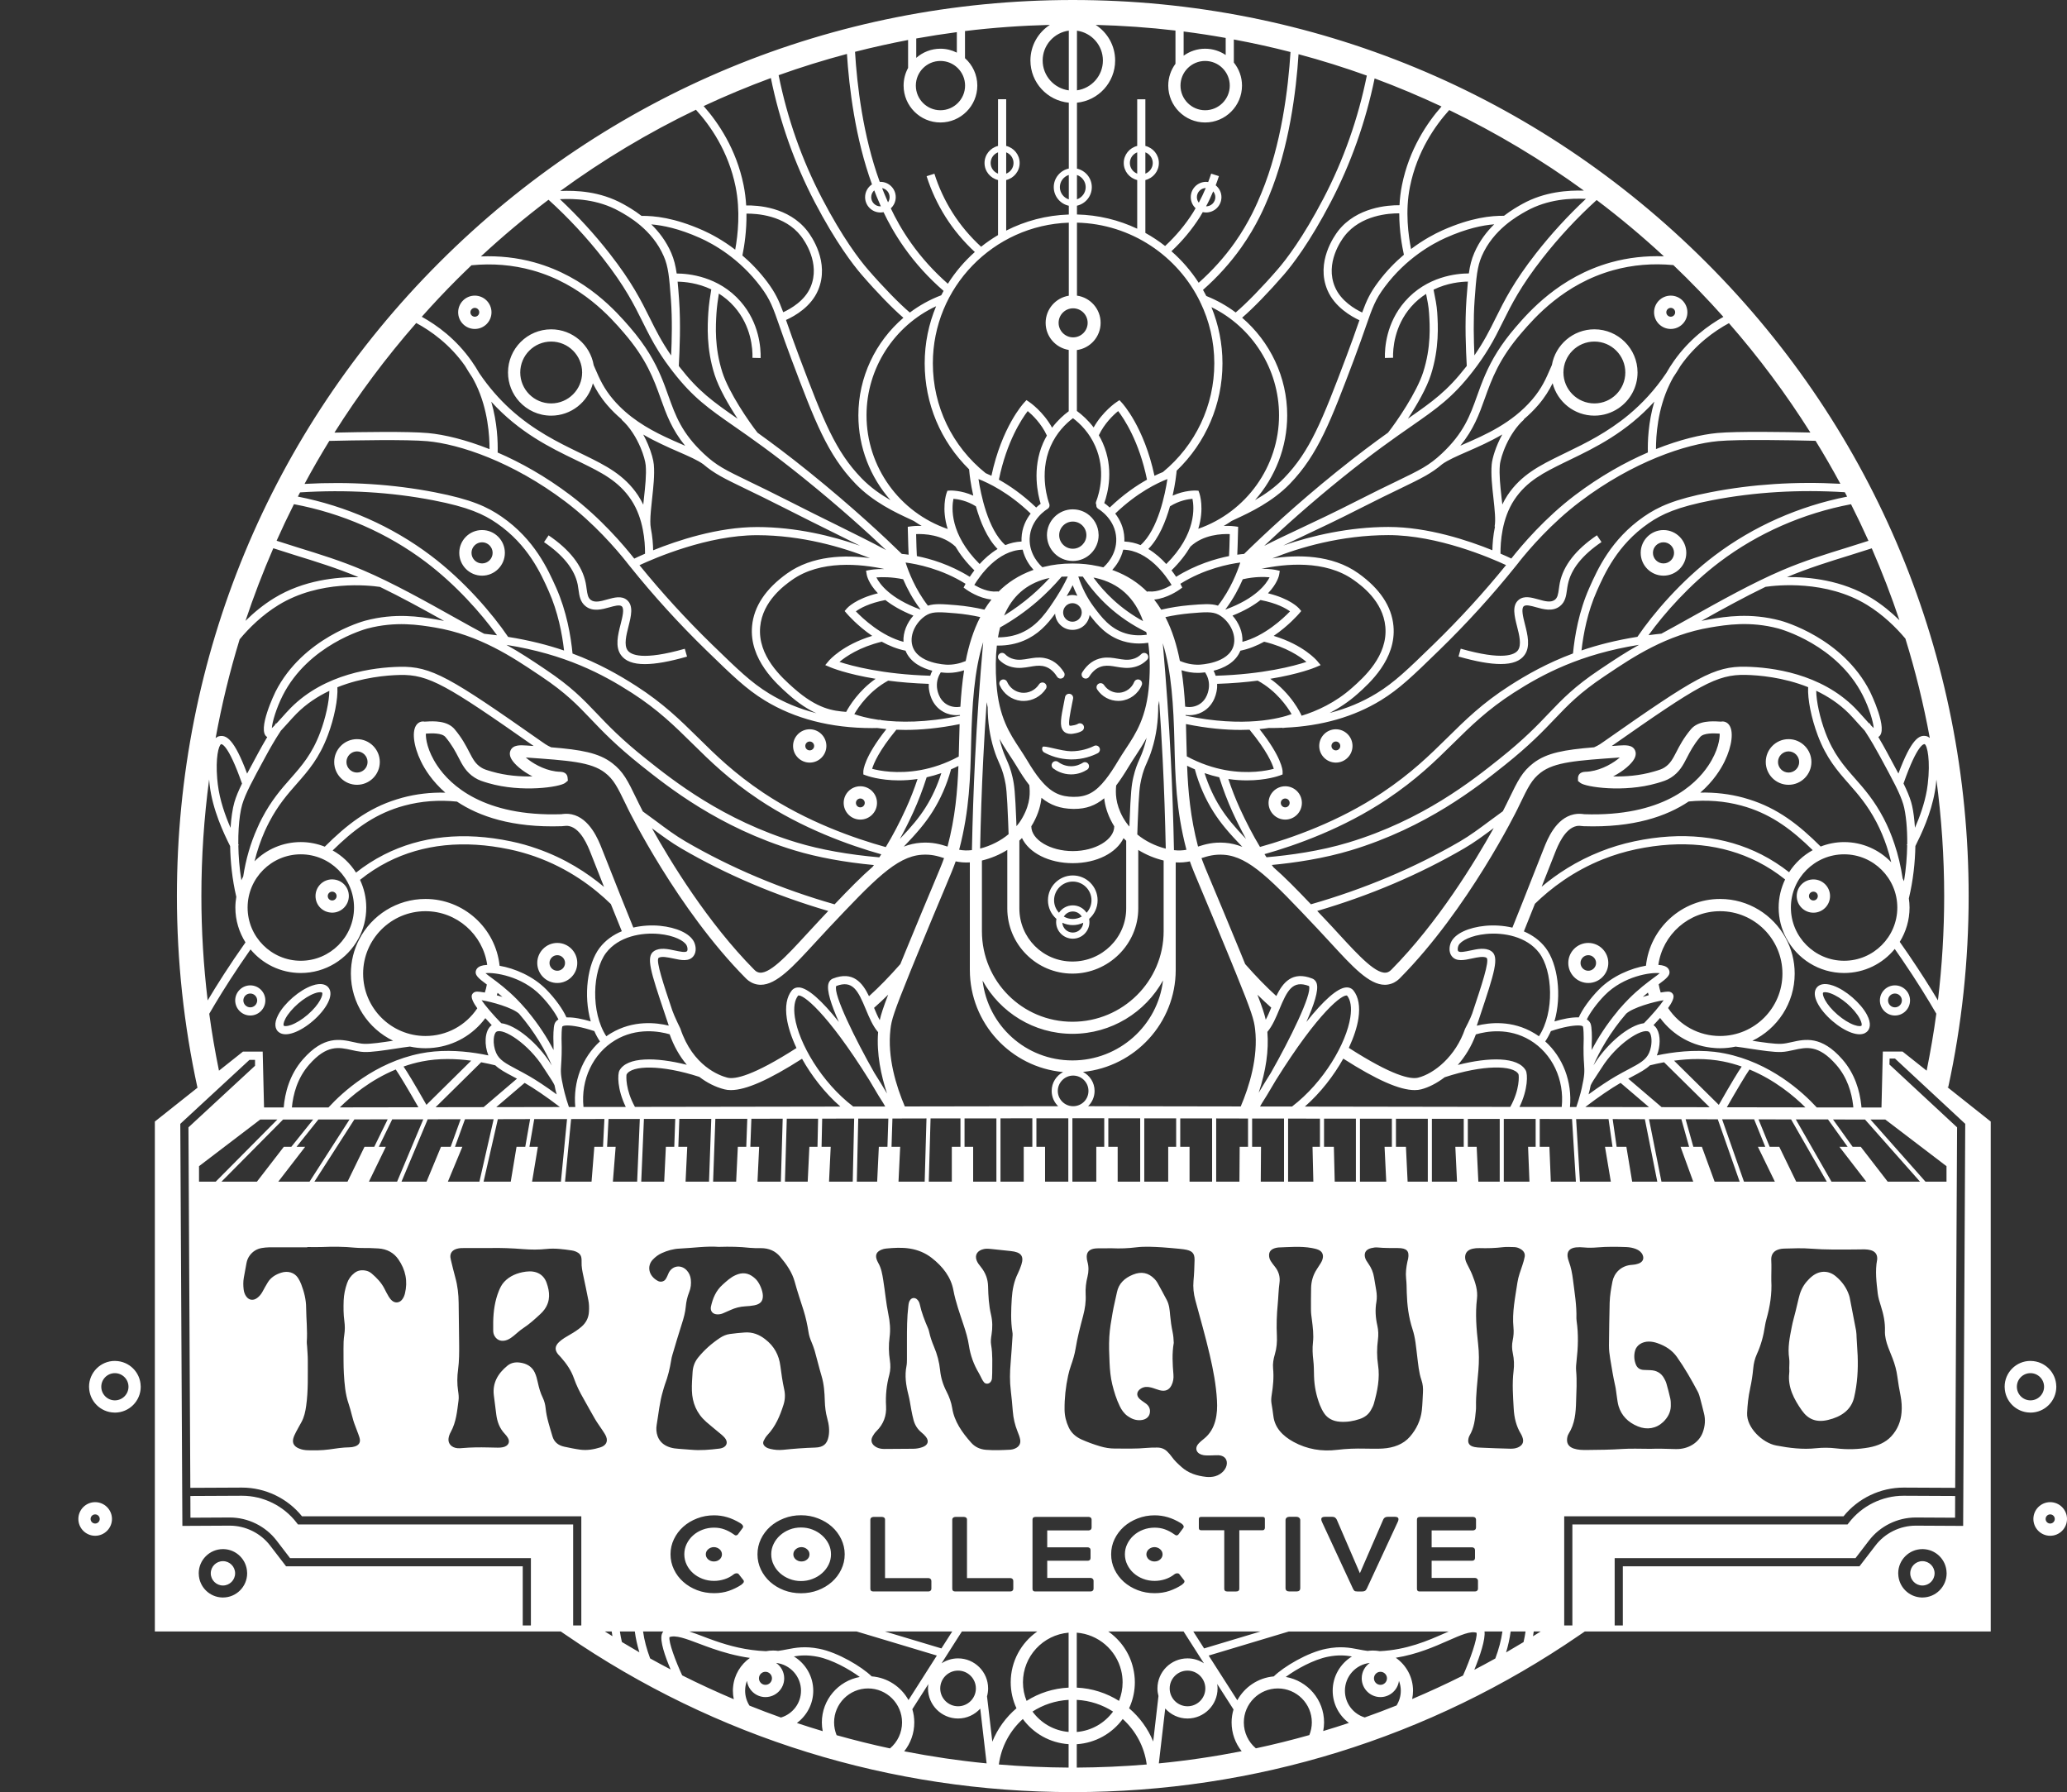 <?xml version="1.0" encoding="UTF-8"?> <svg xmlns="http://www.w3.org/2000/svg" id="Layer_1" data-name="Layer 1" viewBox="0 0 506.73 439.26"><rect x="0" y="0" width="506.73" height="439.26" fill="#333333" stroke="none"/><defs><style> .cls-1 { fill: #fff; } </style></defs><path class="cls-1" d="M502.61,368.19c-2.28,0-4.12,1.85-4.12,4.12s1.84,4.12,4.12,4.12,4.12-1.85,4.12-4.12-1.85-4.12-4.12-4.12ZM502.61,373.43c-.62,0-1.12-.5-1.12-1.12s.5-1.12,1.12-1.12,1.12.5,1.12,1.12-.5,1.12-1.12,1.12ZM504.11,339.9s0-.09-.01-.14c-.07-3.38-2.8-6.11-6.19-6.18-.05-.01-.09-.01-.14-.01-3.49,0-6.33,2.84-6.33,6.33,0,.05,0,.09.01.14.07,3.39,2.8,6.12,6.18,6.19.05.01.09.01.14.01,3.5,0,6.34-2.84,6.34-6.34ZM497.77,343.24c-1.84,0-3.33-1.5-3.33-3.34s1.49-3.33,3.33-3.33,3.34,1.49,3.34,3.33-1.5,3.34-3.34,3.34ZM477.36,266.43l.25.06c3.33-15.3,5.01-31.06,5.01-46.86,0-58.66-22.84-113.82-64.32-155.3C376.81,22.85,321.66,0,263,0s-113.82,22.85-155.3,64.33c-41.49,41.48-64.33,96.64-64.33,155.3,0,15.84,1.7,31.64,5.04,46.98l-10.45,8.29v124.99h99.52l.51.35c.29.2.58.4.87.59,36.63,25.14,79.52,38.43,124.14,38.43s87.5-13.28,124.12-38.42c.28-.18.55-.37.82-.56l.57-.39h99.52v-124.99l-10.67-8.47ZM474.58,192.43c.02-.2.08-.69.13-1.35,1.25,9.34,1.91,18.87,1.91,28.55,0,8.56-.52,17.11-1.53,25.57-1.84-3.08-4.26-6.92-7.22-11.26-.68-1-1.4-2.03-2.14-3.08,1.51-2.45,2.4-5.33,2.4-8.41,0-.77-.07-1.51-.17-2.25,1.07-4.43,1.53-8.89,1.6-12.83,1.43-2.86,3.83-7.87,4.78-13.36.1-.52.18-1.05.24-1.58ZM386.39,335.96c-.07-.78.01-1.58.1-2.37.38-3.27.5-6.54.02-9.81-.03-.21-.05-.42-.05-.63.09-3.18-.45-6.32-.84-9.47-.19-1.52-.47-3.04-1.02-4.5-.15-.4-.27-.82-.31-1.24-.13-1.24.57-2.02,2.02-2.19.66-.07,1.35-.06,2.01.01,1.1.11,2.18.08,3.28-.01,2.38-.2,4.76-.17,7.14-.08.8.04,1.58.18,2.31.47.75.3,1.33.75,1.64,1.43.43.98.03,1.81-1.11,2.18-.45.15-.94.25-1.42.27-2.82.14-4.47,2.1-4.86,4.08-.34,1.72-.64,3.45-.69,5.2-.1,3.48-.12,6.97-.17,10.46-.01,1.11.13,2.21.31,3.31.37,2.2.71,4.39,1.21,6.57.21.88.26,1.78.41,2.67.12.79.2,1.58.43,2.35.69,2.27,2.27,3.96,4.73,4.96,2.24.92,4.5.52,6.18-1.06,1.14-1.09,1.84-2.37,1.89-3.86.01-.63.01-1.28-.12-1.89-.27-1.25-.61-2.48-.96-3.72-.13-.45-.36-.9-.6-1.32-.67-1.18-1.76-1.87-3.31-1.93-.55-.03-1.1-.03-1.65-.06-.97-.05-1.58-.51-1.9-1.27-.47-1.13-.53-2.29-.22-3.44.37-1.36,1.74-2.23,3.35-2.24.75,0,1.46.15,2.14.39,1.99.68,3.62,1.76,4.75,3.35,1.95,2.75,3.59,5.64,5.15,8.57.3.57.45,1.21.62,1.82.31,1.13.58,2.27.87,3.41.42,1.59.28,3.15-.27,4.69-.93,2.54-3.56,4.2-6.64,4.12-2.2-.06-4.39-.14-6.21-.06-2.52,0-4.67-.11-6.79.03-2.87.19-5.74.23-8.61.25-.61,0-1.22.02-1.83-.04-.54-.05-1.09-.15-1.59-.32-1.06-.37-1.63-1.07-1.62-2.09.01-.54.11-1.06.4-1.53,1.54-2.46,1.75-5.15,1.82-7.85.08-2.54.24-5.07.01-7.61ZM378.82,255.26c.53-.78.99-1.63,1.39-2.53,3.09-1.03,5.35-1.38,6.64-1.38.73,0,1.14.11,1.22.28.14.4.19,2.35.18,2.88-.11,3.37,0,5.11.09,6.38.11,1.8.16,2.54-.57,5.81-.09.39-.18.78-.28,1.16-.3,1.17-.66,2.33-1.05,3.48h-1.56c.57-6.22-1.72-12.17-6.06-16.08ZM374.05,262.39c-1.89-3.42-9.04-3.31-16.67-1.36,1.79-2.04,3.36-4.55,4.43-7.49,2.56-.76,8.03-1.74,13.3,1.43,5.44,3.28,8.44,9.65,7.75,16.36h-10.36c2.12-4.36,2.03-8.05,1.55-8.94ZM371.03,325.38c.11,1.06.03,2.12-.19,3.16-.22,1.05-.2,2.1.03,3.15.31,1.46.37,2.92.18,4.41-.37,3.05-.13,6.12.04,9.18.12,2.19.6,4.29,1.8,6.24.2.32.33.69.43,1.04.27,1.02-.15,1.76-1.22,2.23-.56.24-1.17.3-1.78.3-1.23,0-6.1-.2-7.32-.26-.49-.02-.98-.05-1.45-.14-1.32-.25-1.81-.94-1.55-2.1.06-.26.14-.52.28-.75,1.11-1.89,1.33-3.94,1.52-6,.04-.36.06-.73.05-1.1-.06-2.97.35-5.9.58-8.85.18-2.17.18-4.33-.07-6.49-.41-3.68-.73-7.36-.28-11.06.25-2.05-.4-3.99-1.16-5.89-.34-.85-.78-1.66-1.19-2.49-.27-.53-.52-1.07-.55-1.66-.05-1.16.55-1.93,1.85-2.23.52-.12,1.08-.16,1.63-.15,1.95.06,3.9.01,5.84-.23.84-.1,1.7-.03,2.56-.02.49,0,.97.1,1.4.31.94.45,1.49,1.11,1.32,2.07-.13.68-.32,1.35-.54,2-.48,1.42-1.02,2.84-1.24,4.3-.54,3.66-1.34,7.31-.97,11.03ZM338.24,404.71c-.55-.09-1.11-.15-1.68-.15-.44,0-.87.04-1.3.09-.75-.09-1.47-.23-2.19-.37-2.17-.42-4.4-.85-7.92-.16-4.61.9-10.47,4.42-12.88,6.78-3.86.34-7.17,2.61-8.94,5.85l-3.25-5.07-3.77-5.89,19.65-5.9h39.21c-.32.13-.63.27-.96.41-4.17,1.85-9.35,4.1-15.97,4.41ZM340.02,411.37c0,.88-.72,1.6-1.6,1.6s-1.59-.72-1.59-1.6.71-1.6,1.59-1.6,1.6.72,1.6,1.6ZM295.19,404.04l-2.65-4.15h16.47l-13.82,4.15ZM295.49,413.85c0,2.41-1.96,4.37-4.37,4.37s-4.37-1.96-4.37-4.37,1.96-4.37,4.37-4.37,4.37,1.96,4.37,4.37ZM283.06,374.44c-1,0-1.94.17-2.83.51-.89.34-1.66.81-2.32,1.41-.66.59-1.18,1.29-1.56,2.08-.39.79-.58,1.64-.58,2.53s.19,1.74.58,2.53c.38.8.9,1.49,1.56,2.08.66.59,1.43,1.06,2.32,1.4.89.34,1.83.51,2.83.51.85,0,1.7-.13,2.55-.4.84-.27,1.6-.67,2.27-1.2.1-.08.21-.14.34-.19.13-.05.27-.07.41-.07.21,0,.37.06.48.2l1.16,1.49c.07.1.11.19.11.28,0,.17-.08.34-.23.48-.15.15-.29.27-.4.36-.91.61-1.93,1.1-3.04,1.49-1.11.38-2.33.57-3.65.57-1.47,0-2.85-.24-4.15-.74s-2.43-1.18-3.4-2.04c-.96-.86-1.72-1.87-2.28-3.03-.56-1.16-.83-2.4-.83-3.72s.27-2.55.83-3.71c.56-1.16,1.32-2.17,2.28-3.04.97-.86,2.1-1.54,3.4-2.04,1.3-.51,2.68-.76,4.15-.76,1.1,0,2.17.15,3.21.46,1.05.3,2.12.79,3.23,1.46.46.3.69.58.69.86,0,.12-.03.22-.1.31l-1.17,1.57c-.12.17-.31.26-.54.26-.07,0-.16-.04-.27-.11-.11-.06-.24-.15-.38-.25-.66-.47-1.38-.84-2.14-1.12-.77-.28-1.61-.42-2.53-.42ZM285.01,380.99c0,.25-.06.48-.16.69-.11.21-.25.4-.43.55-.17.15-.38.28-.62.37-.24.08-.5.13-.78.13s-.53-.05-.77-.14c-.24-.1-.45-.22-.63-.37-.18-.16-.32-.34-.42-.56-.11-.21-.16-.43-.16-.67s.05-.48.16-.7c.1-.21.24-.4.42-.55.18-.16.39-.29.63-.38.24-.1.5-.15.77-.15s.54.05.78.15c.24.09.45.22.62.38.18.15.32.34.43.55.1.22.16.45.16.7ZM289.68,359.6c-.9-.8-1.77-1.6-2.44-2.56-.31-.45-.7-.87-1.09-1.26-.64-.63-1.46-.97-2.42-.97-.86-.01-1.72,0-2.57.08-2.61.25-5.24.16-7.87.16-1.22,0-2.43-.2-3.59-.55-1.56-.46-3.08-1.01-4.55-1.67-1.47-.66-2.53-1.64-3.15-2.97-.65-1.39-1-2.81-1.02-4.32-.03-2.81.27-5.59.87-8.35.19-.83.4-1.66.69-2.46.49-1.37.91-2.75,1.14-4.16.44-2.73,1.15-5.41,1.86-8.09.45-1.71.71-3.43.61-5.18-.08-1.49.09-2.96.46-4.41.3-1.21.32-2.41-.02-3.62-.11-.4-.18-.83-.18-1.25,0-1.17.71-1.86,2.09-2.01.42-.04.85-.04,1.28-.04.97-.01,1.95-.01,2.78-.01,2.1.1,4.04.01,5.99-.23,2.12-.26,4.27-.12,6.4,0,1.4.09,2.8.24,4.19.36.37.04.73.08,1.09.13,2.01.29,2.65.9,2.62,2.64-.04,1.69-.1,3.39-.26,5.07-.14,1.6.02,3.16.44,4.72,1.21,4.47,2.49,8.93,3.54,13.44.86,3.67,1.56,7.38,1.77,11.13.1,1.7.04,3.38-.41,5.05-.46,1.68-1.28,3.18-2.77,4.38-.5.39-.99.8-1.39,1.26-1,1.16-.4,2.48,1.27,2.76.65.11,1.33.06,2,.06.55,0,1.1-.07,1.65-.04,1.33.07,2.1.82,2.08,1.98-.03,1.36-1.27,2.72-2.88,3.17-.71.19-1.44.23-2.17.16-2.3-.25-4.38-.91-6.04-2.4ZM263.97,413.65v-13.47c5.3.42,9.66,4.23,10.89,9.27.23.93.35,1.9.35,2.9,0,1.61-.32,3.14-.88,4.55-3.03-1.91-6.57-3.08-10.36-3.25ZM272.87,419.52c-2.05,2.8-5.25,4.7-8.9,5v-7.87c3.26.17,6.3,1.2,8.9,2.87ZM254.08,281.09v-6.99h7.82s0,15.53,0,15.53h-5.7v-8.54h-2.12ZM248.19,326.48c.04.26.07.52.05.79-.15,2.26-.29,4.53-.48,6.8-.2,2.27-.24,4.53.04,6.8.2,1.68.36,3.36.49,5.05.13,1.7.52,3.35,1.16,4.95.26.65.53,1.31.65,1.98.21,1.19-.48,2.04-1.83,2.39-.17.04-.35.08-.53.09-2.02.11-4.03.19-6.04.03-1.47-.12-2.69-.71-3.59-1.72-2.26-2.53-4.16-5.23-4.67-8.48-.23-1.43-.72-2.78-1.4-4.09-.86-1.66-1.39-3.39-1.57-5.19-.2-2.02-.72-3.97-1.53-5.86-.48-1.14-.88-2.3-1.14-3.5-.07-.31-.15-.63-.28-.92-.84-1.93-1.6-3.88-2.04-5.91-.1-.47-.32-.91-.73-1.26-.5-.41-1.18-.35-1.57.14-.37.45-.43.98-.49,1.5-.35,2.85-.35,5.7-.35,8.55,0,1.53.01,3.07,0,4.6-.01.52-.01,1.06-.11,1.58-.48,2.39-.13,4.73.47,7.07.32,1.23.48,2.5.72,3.75.17.83.32,1.67.55,2.49.32,1.15.93,2.17,1.94,3,.4.32.78.68,1.08,1.07.84,1.08.48,2.07-.9,2.54-.69.24-1.41.37-2.15.38-2.38.03-4.76.04-7.14.05-.68,0-1.34-.11-1.93-.42-1.13-.6-1.52-1.55-.99-2.59.25-.48.58-.95.97-1.34,1.8-1.77,2.5-3.85,2.37-6.15-.15-2.61.11-5.17.8-7.71.3-1.15.32-2.31.14-3.47-.3-1.89-.33-3.8-.08-5.69.26-1.92.09-3.82-.3-5.68-.57-2.76-.8-5.55-1.25-8.32-.24-1.48-.46-2.93-1.25-4.28-.16-.28-.29-.58-.39-.89-.34-1.09.06-1.85,1.26-2.32.33-.13.69-.23,1.05-.26,1.94-.19,3.9-.31,5.84,0,2.03.32,3.84,1.1,5.36,2.28,2.76,2.14,4.74,4.74,5.33,7.94.55,2.93,1.59,5.75,2.52,8.59.54,1.62,1.03,3.26,1.28,4.94.36,2.38,1.16,4.64,2.44,6.78.28.46.48.97.74,1.44.16.29.32.58.54.83.41.46,1.15.41,1.56-.07.22-.27.34-.57.37-.88.03-.43.06-.85.06-1.27,0-2.32.14-4.65-.26-6.96-.15-.84-.04-1.69.1-2.53.26-1.63.25-3.26-.13-4.89-.54-2.28-.66-4.61-.72-6.93-.04-1.77-.61-3.32-1.76-4.75-.42-.52-.84-1.04-1.06-1.65-.49-1.35.23-2.44,1.83-2.76.6-.12,1.21-.07,1.82,0,1.57.17,3.15.34,4.72.5,2.54.26,3.3,1.22,2.61,3.35-.23.71-.51,1.42-.84,2.1-.98,1.97-1.37,4.05-1.51,6.17-.17,2.74-.29,5.49.15,8.23ZM247.68,386.8c.2,0,.37.06.52.2.14.12.21.3.21.51v1.92c0,.18-.06.34-.19.46-.14.12-.31.19-.54.19h-13.5c-.48,0-.73-.22-.73-.65v-16.97c0-.18.07-.34.21-.46.14-.12.33-.19.56-.19h2.11c.19,0,.36.06.51.17.15.11.22.27.22.48v14.34h10.62ZM216.96,399.89h16.48l-2.65,4.15-13.83-4.15ZM234.87,409.48c2.41,0,4.37,1.96,4.37,4.37s-1.96,4.37-4.37,4.37-4.37-1.96-4.37-4.37,1.96-4.37,4.37-4.37ZM187.78,404.72c-4.9-.2-8.99-1.32-12.47-2.53-1.15-.4-2.24-.81-3.26-1.2-1.1-.42-2.11-.79-3.05-1.1h41.01l6.38,1.91,13.28,3.99-6.95,10.91c-1.8-3.24-5.14-5.51-9.03-5.81-2.42-2.36-8.27-5.87-12.88-6.77-3.51-.69-5.75-.26-7.91.16-.72.14-1.41.27-2.14.37-.41-.06-.82-.09-1.24-.09-.6,0-1.18.06-1.74.16ZM189.25,411.37c0,.88-.72,1.6-1.6,1.6s-1.59-.72-1.59-1.6.71-1.6,1.59-1.6,1.6.72,1.6,1.6ZM169.35,313.57c-.09-.8-.4-1.55-.98-2.18-1.25-1.37-3.21-1.26-4.23.24-.25.36-.36.79-.56,1.17-.14.29-.27.59-.48.85-.42.5-1.19.65-1.8.33-2.36-1.26-2.72-3.67-1.3-5.2.62-.66,1.34-1.23,2.23-1.63,1.37-.62,2.81-1.04,4.36-1.11,3.35-.16,6.68-.65,9.61-.42,2.83-.09,5.2-.03,7.58.23.9.09,1.83.09,2.74.08,1.99-.01,3.57.71,4.71,2.07,1.59,1.89,2.97,3.86,3.6,6.19.63,2.36,1.45,4.69,2.18,7.04.54,1.74.92,3.5,1.2,5.29.12.84.4,1.65.74,2.44.29.7.56,1.4.77,2.12.58,2.05,1.07,4.12,1.68,6.17.61,2.01.74,4.07.8,6.13.05,1.43.2,2.84.59,4.24.42,1.49.63,3.01.32,4.55-.36,1.75-1.26,2.58-3.27,2.64-2.63.08-5.24.28-7.85.55-1.03.1-2.07.03-3.09-.21-.42-.09-.81-.22-1.15-.46-.6-.42-.82-.93-.53-1.55.23-.48.52-.97.89-1.37,2.06-2.19,3.11-4.77,3.96-7.43.4-1.25.46-2.51.18-3.77-.42-1.93-.7-3.87-.95-5.81-.33-2.56-1.45-4.78-3.73-6.52-1.43-1.11-3.03-1.77-4.98-1.64-1.22.08-2.43.21-3.64.37-.92.12-1.74.49-2.48.98-2.04,1.36-3.82,2.95-5.31,4.78-.87,1.07-1.29,2.28-1.37,3.56-.1,1.53-.22,3.07-.17,4.6.1,2.89,1.11,5.5,3.51,7.62.94.83,1.93,1.61,2.89,2.42.52.44,1.09.86,1.54,1.36,1.15,1.24.58,2.57-1.25,2.78-2.3.28-4.61.49-6.94.27-.97-.09-1.95-.16-2.92-.22-.74-.05-1.46-.13-2.16-.35-1.54-.47-2.56-1.38-3.07-2.73-.34-.93-.39-1.89-.23-2.83.47-2.77.71-5.57,1.54-8.29.16-.51.27-1.03.46-1.53.75-1.97,1.23-3.98,1.56-6.03.07-.42.15-.84.28-1.24.76-2.56,1.51-5.12,2.33-7.66.45-1.38.83-2.77.96-4.2.11-1.22.37-2.4.84-3.56.41-1.02.51-2.06.39-3.13ZM153.41,271.32h-10.37c-.68-6.7,2.31-13.07,7.76-16.35,5.33-3.21,10.96-2.16,13.36-1.46,1.01,2.85,2.44,5.38,4.21,7.48-7.57-1.91-14.63-2-16.51,1.4-.49.89-.57,4.58,1.55,8.93ZM129.79,281.09l1.15-6.62.03-.17h8.04s-1.5,15.33-1.5,15.33h-7.07l1.42-8.54h-2.07ZM84.42,323.81c.15,1.11.16,2.22-.01,3.32-.18,1.16-.21,2.32-.2,3.48.02,2.01-.02,4.02.09,6.02.15,2.53.33,5.06,1.19,7.52.61,1.76.89,3.61,1.6,5.36.28.7.54,1.41.79,2.11.14.41.3.81.35,1.23.1.83-.36,1.43-1.28,1.7-.4.12-.83.2-1.25.2-1.72.02-3.4.29-5.09.53-1.7.23-3.41.23-5.12.19-.74-.02-1.45-.13-2.13-.41-1.23-.49-1.74-1.29-1.47-2.43.14-.56.41-1.11.68-1.63.42-.83.9-1.62,1.34-2.44.68-1.26.96-2.59,1.15-3.97.53-3.74.38-7.49.4-11.23,0-1.16-.12-2.32-.18-3.48-.02-.32-.09-.64-.07-.95.19-2.8-.13-5.59-.16-8.39,0-1.97-.49-3.88-1.2-5.75-.21-.55-.48-1.09-.81-1.59-.88-1.3-2.46-1.77-4.1-1.25-1.43.45-2.58,1.21-3.3,2.39-.46.74-.87,1.51-1.29,2.27-.32.58-.72,1.1-1.29,1.52-.94.71-1.95.6-2.65-.3-.41-.54-.6-1.16-.68-1.79-.11-.95-.12-1.9.04-2.85.21-1.2.45-2.4.66-3.6.13-.69.39-1.33.83-1.91.7-.92,1.65-1.56,2.92-1.78.59-.1,1.21-.16,1.81-.17,3.12-.01,6.23,0,9.34,0,.01-.03.01-.05.01-.07,1.16,0,2.32.04,3.47,0,2.75-.12,5.49-.11,8.24.16,1.2.11,2.44.06,3.66.09.67.02,1.34.05,2.01.09,2.19.13,3.84,1.09,4.93,2.66,1.8,2.59,2.35,5.41,1.62,8.39-.14.57-.37,1.11-.78,1.59-.64.72-1.64.8-2.38.16-.34-.29-.62-.66-.84-1.03-.39-.65-.73-1.33-1.08-2.01-.71-1.37-1.79-2.51-3.01-3.56-.39-.34-.85-.61-1.39-.73-1.07-.25-2.04-.12-2.9.55-.89.69-1.47,1.54-1.81,2.52-.48,1.37-.77,2.78-.83,4.21-.06,1.69-.06,3.38.17,5.06ZM58.42,206.92c-.03-2.73.14-5.16.41-7.07.16-1.07.34-1.97.55-2.67.81-2.7,2.46-5.74,5.76-11.81.93-1.72,2.18-3.94,3.71-6.26.5-.52,1.06-1.14,1.68-1.84.71-.8,1.45-1.62,2.17-2.35,2.42-2.44,5.2-4.24,8.04-5.59-.04,2.62-.9,6.61-2.25,10.21-1.99,5.29-4.53,8.17-7.22,11.23-2.33,2.64-4.74,5.38-7.06,9.82-.41.78-.8,1.58-1.14,2.4-1.65,3.66-2.8,7.63-3.45,11.86-.17.3-.31.61-.45.92-.48-2.98-.7-5.9-.74-8.56l.11-.06c-.04-.07-.08-.16-.12-.23ZM57.47,196.61c-.23.78-.44,1.78-.61,2.96-.15,1-.26,2.12-.34,3.34-1.3-2.99-2.66-6.78-3.13-10.69-.06-.46-.1-.91-.14-1.34-.43-5.04.32-8.17.96-8.48.07-.02,1.67-.21,5.12,9.66-.86,1.76-1.46,3.18-1.86,4.55ZM215.38,176.44c-2.87-.42-4.87-1.01-5.95-1.4,1.03-1.78,3.71-5.71,8.31-8.21,2.88.38,6.21.66,9.95.79-.01.27-.02.56,0,.85.07,1,.53,4.37,3.64,6.04,1.11.6,2.22.79,3.19.79.29,0,.56-.02.82-.05,0,.06-.01.12-.01.18-8.4,1.76-14.87,1.66-19.37,1.08v-.08c-.2,0-.39,0-.58.01ZM120.43,98.46c6.89,7.58,14.54,11.29,20.53,14.19l1.53.74c4.94,2.43,9.21,4.52,12.27,9.16,1.51,2.28,2.36,4.85,2.82,7.21.01.02.01.03.01.05.45,2.24.54,4.28.54,5.69v.22c-1.16.5-2.06.92-2.64,1.2-2.53-3.21-8.24-9.95-15.68-15.57-6.09-4.6-12.2-8.01-17.81-10.43.07-2.56-.07-7.31-1.57-12.46ZM185.59,131.18h.05c10.85.01,20.86,2.91,27.63,5.62-6.05-.81-14.11-.68-20.32,3.76-5.25,3.75-8.14,8.09-8.58,12.89-.75,8.14,5.96,14.12,8.83,16.67,2.65,2.36,4.93,3.8,6.95,4.7-4.23-1.08-8.12-2.7-11.64-4.86-4.38-2.68-7.57-5.79-13.94-11.97-6.32-6.15-12.31-12.69-17.8-19.46,3.82-1.78,16.77-7.35,28.82-7.35ZM160.29,113.88c-.1-1.11-.58-2.94-1.44-4.97-.33-.78-.71-1.59-1.16-2.4,1.49.88,2.99,1.64,4.45,2.33,1.45.7,2.86,1.32,4.2,1.9,2.5,1.09,4.65,2.03,6.06,3.04,2.74,2.33,5.11,3.48,10.32,6,2.51,1.21,5.63,2.72,9.8,4.84,4.27,2.18,8.2,4.12,11.67,5.84,2.39,1.18,4.59,2.26,6.64,3.3-6.75-2.38-15.66-4.57-25.19-4.58h-.05c-9.63,0-19.55,3.31-25.47,5.7-.02-1.45-.16-3.36-.57-5.45-.09-.46-.12-1.02-.12-1.65,0-1.52.21-3.46.43-5.49.32-2.92.65-5.93.43-8.41ZM194.53,168.62c-2.87-2.55-8.83-7.85-8.17-14.99.59-6.32,5.98-10.18,7.75-11.44,7.02-5.02,16.97-3.95,22.69-2.72-2.08-.03-3.42.21-3.52.23l-.96.18.16.97c.02.14.39,2.12,2.74,4.57-5.53,1.35-7.51,3.6-7.6,3.7l-.55.65.55.65c.16.18,2.55,2.95,6.2,5.44-7.29,2.21-10.5,5.95-10.65,6.13l-.86,1.03,1.24.53c.23.1,3.98,1.66,11.11,2.83-4.15,2.91-6.43,6.64-7.22,8.11-3.13-.26-7.02-.63-12.91-5.87ZM166.47,73.33c-.12-1.64-.22-3.03-.35-4.29,1.73.02,4.92.31,8.25,1.89-.26,1.52-.61,3.8-.73,5.74-.18,3.04-.53,8.7,1.55,15.2,1.04,3.27,3.45,7.43,5.63,10.76-6.12-4.26-9.56-6.69-14.22-12.68-.07-.09-.13-.16-.19-.25.2-3.95.5-10.29.06-16.37ZM177.09,91.26c-1.96-6.14-1.64-11.35-1.45-14.47.1-1.58.36-3.41.59-4.83,1.32.84,2.63,1.89,3.82,3.26,4.16,4.76,4.48,10.32,4.42,12.49l2,.05c.06-2.4-.29-8.56-4.91-13.85-5.41-6.2-12.79-6.86-15.67-6.87-.27-1.89-.65-3.46-1.33-5.04-1.26-2.91-3.05-5.2-4.89-7,2.86.24,6.74,1.01,11.9,3.31,3.34,1.49,9.72,5.03,14.94,12.02,2.32,3.11,2.96,4.94,4.67,9.84.71,2.04,1.6,4.58,2.86,7.92,5.68,15.06,8.81,23.36,15.71,30.5,4.33,4.49,9.88,7.06,13.2,8.6.39.19.75.35,1.08.51.62.43,1.26.82,1.91,1.21-1.43-.05-2.41.07-2.51.09l-.89.12.02.89c.08,3.26.14,4.99.19,5.95-.74-.11-1.31-.16-1.67-.19-3.91-3.83-11.86-11.32-22.81-20.15-5.12-4.12-9.17-7.13-12.56-9.56-2.1-2.65-7.03-9.84-8.62-14.8ZM182,62.62c.5-2.41,1.05-6.09,1-10.26,2.42-.03,9.36.35,13.35,5.49.83,1.06,4.83,6.66,2.37,12.49-1.41,3.35-4.81,5.31-6.71,6.19-1.1-2.98-1.97-4.8-3.9-7.4-1.95-2.6-4.05-4.75-6.11-6.51ZM262.02,54.58v17.9c-3.21.51-5.68,3.3-5.68,6.65s2.45,6.12,5.66,6.64v15.03c-1.26.93-2.73,2.24-4.08,4.03-2.18-3.95-5.42-6.18-5.57-6.28l-.71-.48-.58.63c-.23.24-5.46,5.98-8.01,17.92-.52-.25-.99-.46-1.42-.65-8.22-6.59-12.94-16.39-12.94-26.92,0-18.63,14.85-33.85,33.33-34.47ZM244.67,42.56c-1.06-.4-1.81-1.42-1.81-2.61s.75-2.21,1.81-2.61v5.22ZM334.8,80.15c1.71-4.9,2.36-6.73,4.68-9.84,5.22-6.99,11.6-10.53,14.94-12.02,5.15-2.3,9.04-3.08,11.89-3.31-1.84,1.8-3.62,4.09-4.88,7-.69,1.58-1.07,3.15-1.34,5.04-2.91,0-10.28.69-15.67,6.87-4.61,5.29-4.97,11.44-4.91,13.85l2-.05c-.05-2.17.27-7.73,4.42-12.49,1.15-1.32,2.4-2.34,3.68-3.16.28,1.37.64,3.16.73,4.73.2,3.12.52,8.33-1.45,14.47-1.59,4.96-6.51,12.15-8.61,14.8-3.4,2.43-7.45,5.44-12.57,9.56-9.96,8.03-17.81,15.36-22.72,20.17-.35.03-.93.08-1.67.19.05-.96.11-2.69.19-5.95l.02-.89-.89-.12c-.11-.02-1.14-.15-2.63-.09.66-.39,1.31-.79,1.94-1.23.33-.16.69-.32,1.09-.51,3.31-1.54,8.86-4.12,13.19-8.6,6.9-7.14,10.03-15.44,15.72-30.5,1.25-3.34,2.14-5.88,2.85-7.92ZM333.94,76.6c-1.78-.84-5.23-2.84-6.68-6.28-2.46-5.83,1.54-11.43,2.37-12.49,4.01-5.15,10.94-5.56,13.4-5.54,0,4.44.72,8.2,1.14,10.15-2.12,1.79-4.29,3.99-6.29,6.67-1.96,2.62-2.83,4.45-3.94,7.49ZM359.58,89.68c-.07.09-.13.16-.19.25-4.67,5.99-8.11,8.42-14.23,12.68,2.19-3.33,4.59-7.49,5.63-10.76,2.08-6.5,1.74-12.16,1.55-15.2-.11-1.79-.52-3.77-.82-5.22-.03-.15-.06-.29-.08-.43,3.38-1.65,6.65-1.95,8.42-1.98-.12,1.26-.23,2.65-.35,4.29-.44,6.07-.14,12.41.07,16.37ZM366.12,122.1c.3,2.76.59,5.37.29,6.95l.09.02c-.47,2.22-.61,4.27-.64,5.8-5.91-2.4-15.84-5.71-25.46-5.71h-.06c-9.52.01-18.71,2.11-25.76,4.56,1.52-.73,3.13-1.49,4.87-2.31,4.08-1.92,8.7-4.1,14.01-6.81,4.17-2.12,7.29-3.63,9.8-4.84,5.21-2.52,7.58-3.67,10.32-6,1.41-1.01,3.57-1.95,6.06-3.04,2.68-1.17,5.67-2.48,8.65-4.23-1.6,2.9-2.46,5.83-2.6,7.37-.21,2.48.11,5.41.43,8.24ZM340.34,131.16h.05c12.05,0,25,5.57,28.82,7.35-5.49,6.77-11.47,13.31-17.8,19.46-6.36,6.18-9.55,9.28-13.94,11.97-3.47,2.13-7.32,3.73-11.49,4.81,2.29-1.19,4.62-2.71,6.8-4.65,2.87-2.55,9.59-8.53,8.83-16.67-.44-4.8-3.33-9.14-8.58-12.89-6.52-4.67-15.02-4.59-21.11-3.67,6.61-2.68,16.89-5.7,28.42-5.71ZM403.98,110.9c-5.61,2.42-11.71,5.83-17.81,10.43-7.44,5.62-13.14,12.36-15.67,15.57-.58-.28-1.48-.7-2.65-1.2-.03-2.82.34-8.59,3.37-13.17,3.06-4.64,7.33-6.73,12.27-9.16l1.53-.74c5.99-2.9,13.65-6.61,20.54-14.19-1.51,5.15-1.65,9.9-1.58,12.46ZM331.87,142.17c1.77,1.26,7.17,5.12,7.75,11.44.66,7.14-5.3,12.45-8.17,14.99-4.05,3.61-8.67,5.71-12.36,6.83l-.13-.3c-.11-.23-2.39-5.12-7.55-8.75,7.13-1.17,10.88-2.73,11.11-2.83l1.24-.53-.86-1.03c-.15-.18-3.36-3.92-10.65-6.13,3.65-2.49,6.04-5.26,6.2-5.44l.55-.65-.55-.65c-.09-.1-2.07-2.35-7.6-3.7,2.35-2.45,2.72-4.43,2.74-4.57l.15-.93-.91-.21c-.09-.02-1.43-.32-3.58-.29,5.65-1.21,15.58-2.29,22.62,2.75ZM467.35,201.54c.15,1.58.23,3.4.21,5.36-.04.07-.08.16-.12.23l.11.06c-.04,2.73-.27,5.75-.78,8.81-.1-.24-.22-.47-.33-.7-.44-2.95-1.11-5.77-2.02-8.46-.72-2.19-1.6-4.28-2.64-6.27-2.33-4.44-4.74-7.18-7.07-9.82-2.69-3.06-5.23-5.94-7.22-11.23-1.35-3.6-2.21-7.59-2.24-10.21,2.83,1.35,5.61,3.15,8.04,5.59.72.73,1.45,1.55,2.16,2.35.63.71,1.18,1.32,1.69,1.85,1.52,2.3,2.77,4.53,3.71,6.25,3.29,6.07,4.95,9.11,5.75,11.81.31,1.04.57,2.55.75,4.38ZM466.65,192.04c3.46-9.88,5.05-9.68,5.19-9.65.63.33,1.45,3.99.75,9.81-.06.49-.13.97-.21,1.46-.59,3.39-1.78,6.61-2.92,9.23-.03-.53-.07-1.05-.13-1.54-.18-1.97-.47-3.61-.81-4.76-.41-1.37-1.01-2.79-1.87-4.55ZM423.81,177.57c-.49-.58-1.19-.83-1.91-.69-.11,0-.25-.01-.42-.02-1.66-.1-5.12-.29-6.95,1.89-1.81,2.16-2.78,4.04-3.56,5.55-.91,1.75-1.51,2.92-2.94,3.83-.65.41-1.24.59-2.62.99-3.48,1.02-7.04,1.26-9.95,1.18,2.54-1.3,4.47-3.02,5.16-4.26.53-.94.41-1.66.23-2.08-.62-1.45-2.39-1.33-3.97-1.23-.61.04-1.19.08-1.76.12,21.29-14.92,25.71-17.59,32.86-17.43,3.1.07,9.17.56,15.29,3.01-.16,2.89.76,7.55,2.35,11.79,2.12,5.63,4.78,8.65,7.59,11.85,2.25,2.56,4.58,5.2,6.8,9.43.99,1.89,1.83,3.89,2.53,5.98.42,1.26.78,2.54,1.1,3.86-2.92-3.04-7.01-4.94-11.55-4.94-2.03,0-3.96.4-5.75,1.09-5.35-5.34-10.54-9.38-17.59-11.57-.44-.14-.89-.28-1.35-.4-3.4-.92-6.94-1.33-10.56-1.25,3.21-2.8,5.01-5.71,5.95-7.64,1.87-3.84,2.29-7.56,1.02-9.06ZM426.88,197.45c.44.12.88.25,1.31.38,6.42,2.02,11.26,5.7,16.2,10.55-2.35,1.29-4.34,3.16-5.79,5.41-2.11-1.66-4.38-3.12-6.75-4.33-9.06-4.6-19.55-5.69-31.16-3.25-2.99.63-5.77,1.49-8.33,2.51-5.93,2.34-10.71,5.51-14.42,8.62.22-.57.45-1.15.68-1.73.86-2.19,1.72-4.38,2.6-6.6.64-1.62,2.34-5.91,5.25-6.53.53-.11.98-.06,1.34-.01.19.02.35.04.46.04,12.25.41,20.38-2.47,25.72-6.06,4.44-.44,8.77-.12,12.89,1ZM452.09,209.4c7.19,0,13.04,5.86,13.04,13.05s-5.85,13.04-13.04,13.04-13.05-5.85-13.05-13.04,5.86-13.05,13.05-13.05ZM458.69,177.82c-.13-.19-.25-.38-.38-.58l-.11.07c-.43-.47-.88-.97-1.25-1.39-.73-.82-1.49-1.66-2.24-2.43-8.39-8.44-20.32-9.93-26.69-10.07-7.77-.17-12.37,2.59-34.6,18.18l-.23.16c-.48.35-1.29.94-2.39,1.41-7.32.6-11.59,1.35-14.88,3.86-2.75,2.12-3.78,4.23-6.03,8.87l-.56,1.15s-.33.68-.91,1.8c-1.11.8-2.18,1.58-3.18,2.33-2.62,1.95-4.88,3.63-7.3,5.04-11.15,6.49-23.45,11.67-36.56,15.43-3.53-3.71-6.49-6.72-9.17-9.05-.14-.2-.29-.39-.43-.59,5.61-.53,12.71-1.57,19.39-3.59,18.55-5.61,30.99-15.52,37.67-20.84,6.15-4.9,9.43-8.35,12.33-11.39,3.26-3.42,6.08-6.37,12.1-10.4l.9-.6c6.04-4.05,14.32-9.6,25.21-11.41,3.83-.63,9.6-1.59,16.58.27.58.16,14.41,3.98,20.7,16.38,1.62,3.19,2.58,6.54,2.68,8.02-.19-.17-.41-.39-.65-.63ZM366.19,202.96c-4.54,8.17-13.68,23.19-25.07,34.7-.17.17-.49.49-.95.65-2.51.89-7.02-4.01-11.8-9.2-1.1-1.21-2.26-2.47-3.48-3.75-.67-.72-1.33-1.41-1.97-2.08,12.9-3.78,25.01-8.92,36.02-15.33,2.45-1.42,4.69-3.08,7.25-4.99ZM393.06,163.53l-.9.6c-6.2,4.15-9.09,7.18-12.44,10.68-2.85,3-6.09,6.39-12.13,11.2-6.57,5.24-18.81,15-36.99,20.49-6.99,2.12-14.45,3.13-20.11,3.62-.17-.26-.34-.5-.5-.76,7.81-2.21,19.34-6.32,29.95-13.4,7.34-4.9,11.89-9.38,16.29-13.72,4.33-4.27,8.42-8.3,14.86-12.44,7.16-4.6,16.36-9.47,30.73-11.75-3.32,1.84-6.24,3.79-8.76,5.48ZM322.75,227.38c1.2,1.28,2.35,2.53,3.45,3.72,5.38,5.85,9.45,10.28,13.3,10.28.55,0,1.1-.1,1.66-.29,1.09-.39,1.76-1.06,2.05-1.35,16.74-16.9,28.66-41.15,28.78-41.39l.56-1.16c2.1-4.34,2.97-6.13,5.16-7.82,3.4-2.59,8.74-2.96,19.37-3.7h.02c-1.44,1.26-4.24,2.98-7.31,3.41-.52.07-.9.08-1.14.09-1.44.05-1.74.88-1.8,1.45v.81s.59.47.59.47c1.26,1.01,10.62,2.43,18.79.06,1.42-.42,2.36-.69,3.38-1.34,2.11-1.34,3.02-3.1,3.98-4.97.75-1.45,1.6-3.1,3.2-5,.88-1.05,3.43-.91,4.52-.85.09.01.18.01.27.02.07,1.16-.34,4.2-2.79,7.85-3.15,4.72-11.26,12.55-30.42,11.9-.05-.01-.11-.02-.19-.03-.46-.05-1.32-.16-2.33.06-4.45.94-6.5,6.11-7.4,8.4-.85,2.14-1.72,4.34-2.58,6.53-1.73,4.39-3.5,8.91-5.1,12.84-2.27-.53-4.59-.64-6.63-.45-4.15.4-7.36,1.9-8.36,3.92-.5,1-.66,2.47.09,3.48,1.09,1.46,3.07,1.03,5,.61,1.34-.29,2.87-.61,3.59-.15.74.81-1.25,6.76-3.55,13.66-.41,1.21-1.74,3.72-1.74,3.72-2.32,6.8-7.58,10.98-11.49,11.98-1.85.48-6.31-.43-17.01-7.3,1.21-2.59,2.03-5.08,2.35-7.21.44-2.92.03-5.28-1.2-6.83-.43-.55-1.09-.83-1.85-.77-2.12.16-5.53,3.2-9.71,8.46,1.86-4.15,3.05-7.76,2.54-9.42-.23-.75-.72-1.08-1.09-1.22-4.89-1.91-7.21.97-8.82,4.28-2.47-2.24-4.93-4.76-7.63-7.83l-.44-1.08c-.31-.75-.62-1.53-.96-2.35-3.09-7.51-5.15-12.42-6.52-15.68-1.52-3.6-2.27-5.39-2.79-6.86,1.62-.52,3.21-.98,5.5-.82,6.24.45,11.74,6.27,22.7,17.87ZM365.55,233.11c-1.42-.92-3.38-.5-5.1-.13-1.12.24-2.66.57-2.97.15-.21-.29-.12-.97.09-1.41.56-1.12,3.07-2.45,6.76-2.8,4.27-.41,9.92.59,13,4.63,3.32,4.36,3.82,14.52-.06,20.45-.37-.26-.74-.51-1.13-.74-5.43-3.27-11.01-2.63-14.11-1.85.27-.81.53-1.59.78-2.34,3.54-10.62,4.86-14.59,2.74-15.96ZM321.39,321.25c.01.74.13,1.48.22,2.21.23,1.84.47,3.67.27,5.53-.17,1.47-.1,2.95.08,4.43.16,1.31.14,2.64.18,3.96.07,2.39.55,4.73,1.43,7,.27.69.62,1.38,1.04,2.02.86,1.27,2.19,1.96,3.89,2.08,1.67.12,3.29-.14,4.84-.67,1.25-.42,2.19-1.15,2.76-2.21.26-.47.53-.96.68-1.47.89-3.14,1.55-6.31,1.05-9.57-.31-2.05-.3-4.1-.03-6.16.15-1.16.12-2.32-.14-3.48-.44-1.93-.58-3.87-.23-5.83.16-.94.11-1.9-.05-2.84-.17-1.05-.37-2.09-.53-3.14-.19-1.23-.66-2.36-1.41-3.41-.35-.5-.7-.99-.82-1.58-.23-1.11.28-1.88,1.52-2.19.52-.13,1.1-.22,1.62-.16,1.65.16,3.29.13,4.94.14,2.17,0,2.84.73,2.51,2.59-.05.26-.14.52-.19.78-.28,1.35-.46,2.71-.31,4.09.13,1.16.13,2.33.16,3.49.09,3.02.45,6.01,1.41,8.93.71,2.14.86,4.37,1.14,6.57.26,2,.39,4,1.06,5.94.34.97.42,1.98.36,2.99-.09,1.48-.11,2.96-.28,4.43-.28,2.37-1.28,4.54-2.91,6.42s-4.01,2.74-6.67,2.91c-1.46.1-2.93.02-4.4.02-2.26-.05-4.5.02-6.76.3-3.82.47-7.43-.16-10.71-1.95-2.69-1.48-4.59-3.46-4.94-6.33-.12-1.05-.3-2.1-.47-3.15-.11-.68-.05-1.36.06-2.05.35-2.15.55-4.3.34-6.48-.11-1.16.09-2.32.43-3.45.45-1.5.57-3.02.5-4.56-.13-2.59-.04-5.18.21-7.76.17-1.74.18-3.48.43-5.22.2-1.47-.19-2.83-1.21-4.05-.32-.38-.6-.79-.88-1.2-.25-.37-.4-.77-.45-1.2-.13-1.12.42-1.81,1.69-2.11.17-.04.36-.08.54-.09,2.74-.09,5.49-.36,8.22.13.53.1,1.08.21,1.56.41.86.35,1.24.98,1.18,1.81-.05.54-.26,1.03-.55,1.5-.31.52-.65,1.02-.98,1.53-.91,1.41-1.34,2.94-1.37,4.55-.03,1.85-.05,3.7-.03,5.55ZM324.59,281.09v-6.9h7.81v15.44h-5.19l-.21-8.54h-2.41ZM339.84,289.63h-6.44v-15.43h7.82v6.89h-1.79l.41,8.54ZM342.22,281.09v-6.87h7.81v15.41h-4.95l-.41-8.54h-2.45ZM342.84,372.39c0,.06-.01.16-.05.31-.03.14-.07.22-.09.25l-7.61,16.4c-.14.3-.3.49-.48.59-.18.09-.39.14-.64.14h-1.21c-.36,0-.61-.06-.73-.17-.13-.11-.24-.29-.36-.54l-7.52-16.2c-.02-.06-.07-.16-.13-.31-.07-.14-.1-.3-.1-.49,0-.4.3-.59.9-.59h1.77c.28,0,.5.05.68.17.17.12.31.28.43.5l5.68,13.16,5.73-13.18c.2-.44.57-.65,1.11-.65h1.75c.58,0,.87.2.87.61ZM318.76,372.59v16.67c0,.54-.31.82-.92.82h-1.73c-.64,0-.96-.28-.96-.82v-16.67c0-.24.09-.44.27-.59.18-.15.4-.22.65-.22h1.71c.3,0,.54.08.72.24.17.16.26.35.26.57ZM294.44,375.07c-.36,0-.54-.19-.54-.56v-2.21c0-.33.18-.49.54-.49h15.13c.35,0,.52.16.52.49v2.21c0,.1-.04.22-.13.36-.08.13-.21.2-.39.2h-5.75v14.36c0,.43-.26.65-.77.65h-2.21c-.47,0-.71-.22-.71-.65v-14.36h-5.69ZM289.34,281.09v-6.96h7.81v15.5h-5.53v-8.54h-2.28ZM266.75,271.14c.98-.95,1.59-2.28,1.59-3.75,0-2.03-1.16-3.77-2.84-4.65,12.75-1.29,22.73-12.01,22.73-25.01v-26.35c1.32.08,2.45-.04,3.47-.25.55,1.59,1.32,3.42,2.92,7.21,1.36,3.25,3.43,8.15,6.51,15.65.34.83.65,1.6.96,2.34l.53,1.32c.03.05.04.1.07.15l-.03.02.06.05c4.25,10.44,4.7,12.09,4.97,14.39.81,6.9-1.45,14.09-3.52,18.94l-37.42-.06ZM288.34,274.13v6.96h-1.95v8.54h-5.87v-15.51h7.82ZM271.71,281.09v-6.99h7.81v15.53h-5.52v-8.54h-2.29ZM221.99,159.49c1.18,2.94,4.14,4.3,6.57,4.91-.19.37-.37.77-.51,1.23-11.69-.35-19.25-2.41-22.25-3.39,1.58-1.34,4.93-3.63,10.36-4.95,1.77.97,3.74,1.78,5.83,2.2ZM209.82,149.85c1-.74,3.23-2.01,7.23-2.78,1.64,1.29,3.86,2.62,6.87,3.82-1.53,1.72-2.57,4.06-2.43,6.43-5.43-1.43-10.01-5.74-11.67-7.47ZM223.67,158.27c-.84-2.96,1.24-6.33,3.71-7.63,1.47-.77,3.3-.62,6.95-.31,2.01.17,4.01.49,5.98.92-1.7,3.28-2.82,6.96-3.57,10.78-1.51.63-3.06.94-4.63.89-.29-.01-7.21-.28-8.44-4.65ZM255.12,123.48c-.3.22-.68.53-1.1.92-3.36-3.22-6.56-5.39-9.14-6.83,1.92-9.4,5.64-14.96,7.07-16.81,1.13.94,3.33,3.03,4.7,6-.32.57-.64,1.16-.92,1.8-2.8,6.36-1.27,12.77-.61,14.92ZM252.67,125.88c-1.13,1.46-2.15,3.47-2.24,6.04,0,.28,0,.55,0,.81-1.42.06-2.75.38-3.97.88-4.3-3.8-6.04-12.6-6.58-16.19,2.38.92,7.39,3.28,12.79,8.46ZM271.04,191.06c-2.5,3.17-4.66,4.31-7.93,4.26-2.9-.06-5.27-.79-8.1-4.25h-.01c-.99-1.21-2.05-2.76-3.23-4.76-.56-.94-1.16-1.85-1.74-2.74-2.54-3.85-5.17-7.82-5.75-15.98-.25-3.47-.21-6.58.1-9.36.11,0,.23.01.35.01,2.25,0,4.36-.41,6.29-1.23,3.43-1.45,5.71-3.91,7.64-6.6.16,2.22,1.99,3.98,4.25,3.98s3.92-1.6,4.22-3.66c1.85,2.44,4.21,5.21,8.21,6.43,1.27.38,2.59.57,3.93.57.73,0,1.48-.07,2.22-.18.41,2.95.49,6.3.22,10.04-.59,8.17-3.21,12.15-5.76,16-.58.88-1.17,1.79-1.73,2.71-1.18,1.99-2.22,3.55-3.18,4.76ZM273.16,202.54c0,3.29-4.65,6.07-10.16,6.07s-10.17-2.78-10.17-6.07h-.01c.16-.25.32-.51.47-.78,1.33-2.41,1.85-4.5,2.02-6.21,2.24,1.83,4.65,2.66,7.74,2.72h.31c2.88,0,5.17-.81,7.34-2.61.18,1.71.71,3.76,2,6.1.16.27.31.53.46.78ZM247.56,185.2c.59.89,1.15,1.74,1.67,2.61,1.12,1.89,2.14,3.4,3.11,4.64.17,1.72.36,4.29-1.63,7.87-.25.45-.5.85-.77,1.24-.23.33-.5.63-.75.94-.02-.39-.03-.77-.04-1.13-.28-7.17-.47-8.92-.92-10.86-.48-2.09-.96-3.18-1.47-4.34-.38-.85-.77-1.74-1.21-3.17-.2-.62-.36-1.26-.52-1.9.82,1.5,1.7,2.83,2.53,4.1ZM249.9,206.04c.21-.21.43-.41.64-.63,1.71,3.61,6.57,6.16,12.46,6.16s10.72-2.54,12.44-6.13c.21.22.43.43.65.64v16.58c0,7.18-5.91,13.02-13.18,13.02s-13.01-5.84-13.01-13.02v-16.62ZM276.05,201.56c-.27-.39-.52-.8-.77-1.23-1.89-3.44-1.8-6.06-1.65-7.8.96-1.26,1.98-2.8,3.13-4.71.52-.87,1.07-1.71,1.66-2.6.88-1.35,1.81-2.76,2.68-4.38-.17.73-.36,1.45-.58,2.16-.44,1.43-.83,2.32-1.21,3.17-.51,1.16-.98,2.25-1.47,4.34-.45,1.94-.64,3.69-.92,10.86-.01.39-.03.8-.04,1.23-.29-.34-.57-.68-.83-1.04ZM278.92,201.45c.29-7.39.48-8.81.87-10.48.44-1.92.86-2.88,1.35-3.99.38-.87.82-1.85,1.29-3.39,1.03-3.3,1.53-6.86,1.51-10.61.08-.39.16-.8.23-1.22.33,4.8.63,9.59.86,14.36.37,7.27.61,14.62.76,21.89-2.59-.66-5.04-1.87-6.98-3.48.04-1.13.08-2.17.11-3.08ZM285.06,157.65c2.15,6.94,2.64,15.43,2.85,24.26.2,8.55.39,16.64,2.94,26.35v.03c-.93.17-1.91.22-3.05.09-.15-7.42-.4-14.93-.77-22.36-.47-9.42-1.14-18.94-1.97-28.37ZM289.65,164.28c1.3.42,2.62.65,3.96.65.14,0,.28-.01.41-.01.2-.01.72-.03,1.42-.12.5.78,1.05,2.01.94,3.54-.05.73-.38,3.23-2.58,4.41-1.2.64-2.4.61-3.25.46-.17-2.95-.44-5.97-.9-8.93ZM293.96,162.92c-1.59.05-3.17-.27-4.71-.93-.74-3.8-1.86-7.46-3.55-10.73,1.99-.44,4.01-.75,6.04-.93,3.65-.31,5.48-.46,6.95.31,2.47,1.3,4.55,4.67,3.72,7.63-1.24,4.37-8.16,4.64-8.45,4.65ZM304.08,159.49c2.09-.42,4.06-1.23,5.83-2.2,5.43,1.32,8.78,3.61,10.36,4.95-3,.98-10.56,3.04-22.25,3.39-.14-.46-.32-.86-.51-1.23,2.43-.61,5.39-1.97,6.57-4.91ZM304.58,157.32c.14-2.37-.9-4.71-2.43-6.43,3.01-1.2,5.23-2.53,6.87-3.82,4.01.77,6.23,2.05,7.23,2.78-1.66,1.73-6.23,6.04-11.67,7.47ZM300.47,149.39s-.03-.02-.05-.03c1.93-2.56,3.31-5.2,4.25-7.38,2.89-.66,5.25-.61,6.57-.48-.84,1.68-3.38,5.17-10.77,7.89ZM298.59,148.45c-1.7-.55-3.66-.39-7.02-.11-2.32.2-4.63.57-6.89,1.1-.53-.86-1.11-1.69-1.73-2.48,3.19-.29,6.06-2.34,6.2-2.44l.69-.5-.39-.76s-.04-.09-.08-.17c5.94-3.71,12.01-4.86,14.69-5.21-.69,2.17-2.35,6.56-5.47,10.57ZM301.3,136.3c-3.28.65-8.12,2.06-12.97,5.08-.32-.47-.69-1.01-1.13-1.58,2.04-2,3.54-3.97,4.63-5.82,3.16-2.98,7.74-3.15,9.65-3.07-.05,2.25-.12,4.53-.18,5.39ZM287.22,143.38c-1.15.68-3.44,1.81-5.55,1.59-.16-.02-.32.01-.46.06-2.18-2.18-4.87-3.97-8.2-5.21-.11-.04-.23-.07-.34-.11.91-1,2.14-2.68,2.69-4.98,6.14.15,10.5,6.41,11.86,8.65ZM280.23,152.25c-2.62-1.44-5.05-3.16-7.25-5.18-1.82-1.66-3.46-3.5-4.91-5.49.13.02.25.03.38.05l.15.03c5.74,1.29,9.61,4.85,11.63,10.59ZM271.62,148.55c2.8,2.56,5.96,4.69,9.38,6.36.05.22.1.44.15.66-1.81.27-3.57.17-5.23-.33-3.79-1.15-5.9-3.98-7.76-6.47-1.66-2.23-2.93-4.74-3.81-7.45.35-.01.72,0,1.11.01,1.76,2.65,3.83,5.08,6.16,7.22ZM265.19,150.12c0,1.25-1.02,2.27-2.28,2.27s-2.28-1.02-2.28-2.27,1.03-2.28,2.28-2.28,2.28,1.02,2.28,2.28ZM262.91,145.84c-.49,0-.96.1-1.41.26.53-.87,1.02-1.76,1.47-2.66.35.89.73,1.75,1.15,2.59-.38-.11-.79-.19-1.21-.19ZM259.18,146.05c-2.43,3.77-4.72,7.33-8.94,9.12-1.7.72-3.58,1.05-5.58,1.05.14-.84.31-1.66.51-2.42,0-.01,0-.01,0-.01,3.24-1.81,6.31-3.97,9.11-6.39,2.12-1.84,4.12-3.86,5.94-6,0-.02.02-.04.03-.05.55-.03,1.06-.04,1.52-.03-.75,1.62-1.62,3.21-2.6,4.73ZM252.98,145.89c-2.13,1.84-4.42,3.51-6.82,4.99,1.98-4.7,5.37-7.7,10.25-9.01l.16-.04c.25-.06.5-.1.74-.15-1.36,1.48-2.81,2.89-4.33,4.21ZM252.99,139.82c-3.32,1.23-6,3.01-8.19,5.19-.12-.04-.26-.06-.4-.04-2.11.22-4.4-.91-5.55-1.59,1.36-2.24,5.72-8.5,11.86-8.65.54,2.28,1.76,3.96,2.67,4.95-.13.05-.27.09-.39.14ZM241.32,129.73c.87,1.82,1.94,3.51,3.24,4.83-1.73,1.04-3.21,2.37-4.4,3.69-7.4-7.36-6.86-13.89-6.42-15.99,1.1.09,3.29.44,5.51,1.85.52,1.84,1.19,3.8,2.07,5.62ZM234.24,133.98c1.09,1.86,2.59,3.82,4.63,5.82-.44.57-.81,1.11-1.13,1.58-4.85-3.02-9.69-4.43-12.97-5.08-.06-.86-.13-3.14-.18-5.39,1.91-.08,6.49.09,9.65,3.07ZM236.7,143.09l.05-.08c-.07.13-.11.21-.13.25l-.39.76.69.5c.14.1,2.97,2.12,6.14,2.43-.63.79-1.2,1.62-1.73,2.48-2.24-.52-4.54-.89-6.83-1.09-3.36-.28-5.32-.44-7.02.11-3.12-4.01-4.78-8.4-5.47-10.57,2.68.35,8.75,1.5,14.69,5.21ZM230.63,164.8c.7.09,1.22.11,1.42.12.13,0,.27.01.41.01,1.31,0,2.61-.22,3.89-.63-.46,2.96-.74,5.98-.91,8.93-.84.14-2.01.14-3.17-.48-2.26-1.22-2.55-3.89-2.58-4.41-.11-1.53.44-2.76.94-3.54ZM238.08,181.91c.22-8.95.73-17.53,2.95-24.52-.84,9.51-1.52,19.12-1.99,28.63-.37,7.41-.62,14.92-.77,22.35-1.17.14-2.17.09-3.13-.09,0,0,0-.02.01-.04,2.54-9.69,2.73-17.78,2.93-26.33ZM241.04,186.12c.23-4.65.51-9.34.84-14.02.08.44.16.86.25,1.27.02,3.6.52,7.03,1.51,10.22.47,1.54.91,2.52,1.29,3.39.49,1.11.91,2.07,1.35,3.99.39,1.67.58,3.09.87,10.48.03.89.07,1.91.11,3.01-1.94,1.63-4.39,2.86-6.98,3.53.15-7.28.39-14.62.76-21.87ZM240.72,210.92c2.24-.54,4.34-1.42,6.22-2.6v14.34c0,8.81,7.17,15.98,15.97,15.98s16.14-7.17,16.14-15.98v-14.33c1.88,1.17,3.98,2.05,6.22,2.59v17.33c0,12.24-10.03,22.19-22.36,22.19s-22.19-9.95-22.19-22.19v-17.33ZM262.91,253.4c9.56,0,17.9-5.3,22.21-13.09-1.29,11.02-10.76,19.61-22.21,19.61s-20.73-8.56-22.03-19.57c4.28,7.77,12.55,13.05,22.03,13.05ZM263.08,263.63c2.07,0,3.76,1.68,3.76,3.76s-1.62,3.68-3.64,3.75h-.24c-2.02-.07-3.64-1.72-3.64-3.75s1.69-3.76,3.76-3.76ZM262.9,274.09h7.81v7h-1.95v8.54h-5.86v-15.54ZM297.47,198.97c1.81,2.87,3.88,5.26,7.09,8.6-1.41-.56-2.82-.9-4.29-1-2.82-.21-4.82.37-6.57.93-.94-3.59-1.55-6.96-1.95-10.22-.41-3.27-.61-6.43-.73-9.59.67.33,1.32.64,1.97.91l-.06.02c1.04,3.76,2.57,7.24,4.54,10.35ZM298.15,274.14l7.81.02v6.93h-2.05l-.06,8.54h-5.7v-15.49ZM309.08,289.63l.06-8.54h-2.18v-6.93h7.82v15.47h-5.7ZM310.7,252.92c1.26-1.49,2.11-3.52,2.93-5.5,1.94-4.68,3.24-7.26,7.27-5.74.84,1.92-4.75,13.21-9.33,21.26-.98,1.56-1.99,3.2-3,4.9,1.78-5.36,2.5-10.36,2.13-14.92ZM310.3,249.94c-.31-1.37-.86-3.08-2.04-6.13,1.14,1.12,2.26,2.17,3.39,3.17-.42,1.02-.86,2.05-1.35,2.96ZM323.59,281.09h-1.82l.2,8.54h-6.19v-15.46l7.81.02v6.9ZM308.9,271.21c.15-.26.31-.54.46-.8.4-.59,1.73-2.74,3.42-5.65,10.49-16.81,16.42-21.21,17.47-20.72.88,1.1,1.15,2.93.79,5.29-.95,6.32-6.5,15.95-14.3,21.89h-7.84ZM299.16,197.9c-1.62-2.55-2.89-5.38-3.86-8.4,1.24.43,2.45.76,3.6,1.02.92,2.9,2,5.75,3.25,8.5,1.05,2.29,2.16,4.5,3.31,6.6-2.82-2.96-4.68-5.15-6.3-7.72ZM300.39,188.75c-2.88-.53-6.09-1.55-9.44-3.36-.04-1.18-.07-2.36-.1-3.55-.03-1.42-.06-2.88-.11-4.37,5.18,1.06,9.65,1.44,13.39,1.44.76,0,1.49-.02,2.2-.05,4.27,5.17,5.56,8.28,5.94,9.58-1.74.47-6.15,1.34-11.83.32v-.03l-.05.02ZM290.66,175.42c0-.06,0-.12-.01-.18.28.04.58.06.9.06.97,0,2.08-.19,3.19-.79,3.11-1.67,3.57-5.04,3.64-6.04.02-.29.01-.58,0-.85,3.74-.13,7.07-.41,9.95-.79,4.6,2.5,7.28,6.43,8.31,8.21-2.77,1.01-11.53,3.41-25.98.38ZM293.76,129.61c1.53-4.97.35-8.47.27-8.71l-.22-.62-.67-.04c-.12,0-2.67-.11-5.67,1.25.66-2.95.9-5.2.92-5.43l.07-.69c7.16-6.87,11.23-16.3,11.23-26.32,0-4.87-.97-9.51-2.7-13.76,10.01,4.89,16.57,15.18,16.57,26.49,0,12.58-8.06,23.74-19.8,27.83ZM290,122.69c.96-.28,1.78-.38,2.33-.43.44,2.1.98,8.63-6.42,15.99-1.19-1.32-2.67-2.65-4.4-3.69,2.61-2.64,4.27-6.76,5.31-10.45,1.11-.7,2.21-1.14,3.18-1.42ZM279.61,133.61c-1.22-.5-2.55-.82-3.97-.88.01-.26.01-.53,0-.81-.09-2.57-1.11-4.58-2.24-6.04,5.4-5.18,10.41-7.54,12.79-8.46-.54,3.59-2.28,12.39-6.58,16.19ZM272.05,124.4c-.54-.5-1.01-.87-1.34-1.09.92-2.56,2.41-8.45-.37-14.75-.29-.67-.62-1.28-.96-1.87,1.38-2.93,3.6-5.01,4.74-5.93,1.42,1.84,5.15,7.4,7.07,16.81-2.58,1.44-5.78,3.61-9.14,6.83ZM268.72,122.94c-.11.28-.08.57.05.81-.04.3.06.61.28.82.06.07.13.12.21.17.17.1,4.21,2.52,4.39,7.26.15,4.04-2.66,6.63-3.17,7.06-.43-.1-.85-.21-1.28-.29-.08-.01-.16-.03-.24-.04-1.81-.4-3.82-.61-5.98-.61h-.07c-2.53,0-4.86.28-6.93.81-.16.03-.28.07-.29.07t-.02.01s-.07.02-.11.03c-.58-.51-3.28-3.08-3.14-7.04.18-4.74,4.22-7.16,4.39-7.26.04-.02.06-.05.09-.08.06-.04.11-.08.15-.13.04-.05.08-.1.11-.16.03-.05.06-.11.08-.17.02-.06.03-.12.04-.18.01-.06.02-.12.01-.19,0-.06-.01-.13-.03-.2-.01-.03,0-.07-.02-.11-.11-.29-2.71-7.27.32-14.15,1.46-3.31,3.69-5.52,5.48-6.87,1.79,1.35,4.02,3.56,5.47,6.87,2.61,5.92,1.01,11.46.21,13.57ZM226.69,89.05c0,9.88,3.93,19.16,10.89,25.99l.1,1.02c.02.23.26,2.48.92,5.43-3-1.36-5.55-1.25-5.67-1.25l-.67.04-.22.62c-.08.24-1.27,3.77.29,8.76-11.81-4.05-19.9-15.22-19.9-27.86,0-11.5,6.76-21.94,17.06-26.74-1.8,4.31-2.8,9.04-2.8,13.99ZM221.41,141.98c.94,2.19,2.31,4.82,4.24,7.37-.02.02-.03.03-.05.04-7.35-2.71-9.91-6.18-10.75-7.86,1.35-.11,3.74-.14,6.56.45ZM221.94,178.91c3.72,0,8.17-.38,13.31-1.42-.05,1.48-.08,2.94-.12,4.35-.02,1.2-.05,2.4-.09,3.59-3.33,1.79-6.5,2.8-9.36,3.32l-.05-.02v.03c-5.68,1.02-10.09.15-11.82-.32.38-1.31,1.67-4.42,5.93-9.58.71.03,1.44.05,2.2.05ZM233.08,188.6c.62-.26,1.25-.55,1.88-.87-.24,6.31-.79,12.62-2.67,19.77-1.75-.56-3.75-1.14-6.57-.93-1.42.1-2.79.42-4.15.94,3.18-3.31,5.23-5.69,7.03-8.54,1.97-3.11,3.5-6.59,4.54-10.35l-.06-.02ZM227.17,190.52c1.15-.26,2.36-.59,3.6-1.02-.97,3.03-2.25,5.85-3.86,8.4-1.62,2.57-3.48,4.76-6.3,7.72,1.15-2.08,2.26-4.29,3.31-6.6,1.25-2.75,2.33-5.61,3.25-8.5ZM225.94,209.51c2.29-.17,3.87.3,5.5.82-.52,1.48-1.28,3.27-2.79,6.87-1.37,3.25-3.43,8.16-6.52,15.68-.4.99-.79,1.92-1.15,2.8l-.25.62c-2.73,3.1-5.21,5.64-7.69,7.88-1.6-3.33-3.93-6.24-8.84-4.33-.37.14-.86.47-1.09,1.22-.51,1.65.68,5.27,2.54,9.42-4.18-5.26-7.59-8.3-9.72-8.46-.74-.05-1.41.22-1.85.77-1.22,1.55-1.64,3.91-1.19,6.83.32,2.14,1.14,4.64,2.37,7.25-10.65,6.83-15.1,7.74-16.95,7.26-1.93-.5-8.47-2.84-11.52-12.04,0,0-1.51-3.04-1.98-4.45-2.09-6.22-4.05-12.08-3.37-12.86.73-.47,2.25-.14,3.6.14,1.92.42,3.91.85,4.99-.61.76-1.02.59-2.48.1-3.48-1.01-2.02-4.21-3.52-8.37-3.92-1.99-.19-4.27-.08-6.5.43-2.01-4.92-4.07-10.12-6.24-15.62l-1.51-3.8c-.79-2.02-2.92-7.39-7.36-8.33-1.01-.22-1.88-.11-2.34-.06-.08.01-.14.02-.19.03-19.1.63-27.27-7.18-30.42-11.9-2.45-3.65-2.86-6.69-2.79-7.85.09-.01.18-.01.27-.02,1.09-.06,3.64-.2,4.52.85,1.59,1.9,2.45,3.55,3.2,5,.96,1.87,1.87,3.63,3.98,4.96,1.03.66,1.96.93,3.38,1.35,8.17,2.37,17.52.95,18.79-.06l.67-.55-.08-.81c-.06-.49-.36-1.32-1.8-1.37-.24-.01-.62-.02-1.14-.09-3.06-.43-5.86-2.14-7.3-3.41,10.64.74,15.98,1.11,19.37,3.7,2.2,1.69,3.07,3.49,5.17,7.82l.56,1.16c.12.24,12.04,24.49,28.79,41.39.28.29.96.96,2.05,1.35.55.2,1.1.29,1.66.29,3.85,0,7.94-4.45,13.33-10.32,1.09-1.18,2.22-2.42,3.41-3.68,10.96-11.6,16.46-17.42,22.7-17.87ZM227.6,386.8c.19,0,.36.06.51.2.15.12.22.3.22.51v1.92c0,.18-.07.34-.2.46s-.31.19-.53.19h-13.5c-.49,0-.73-.22-.73-.65v-16.97c0-.18.07-.34.21-.46.13-.12.32-.19.56-.19h2.1c.2,0,.37.06.51.17.15.11.22.27.22.48v14.34h10.63ZM210.05,289.63l.35-15.46h7.38s-.22,6.92-.22,6.92h-2.11l-.41,8.54h-4.99ZM203.24,289.63l.41-8.54h-2.24l.15-6.9,7.84-.02-.35,15.46h-5.81ZM207.08,380.97c0,1.33-.29,2.57-.85,3.73-.56,1.17-1.32,2.18-2.29,3.04-.97.86-2.1,1.54-3.41,2.04-1.3.49-2.69.74-4.16.74s-2.88-.25-4.17-.74c-1.29-.5-2.42-1.18-3.39-2.04-.96-.86-1.72-1.87-2.28-3.04-.55-1.16-.83-2.4-.83-3.73s.28-2.55.83-3.72c.56-1.17,1.32-2.18,2.28-3.05.97-.86,2.1-1.54,3.39-2.04,1.29-.51,2.68-.76,4.17-.76s2.86.25,4.16.76c1.31.5,2.44,1.18,3.41,2.04.97.87,1.73,1.88,2.29,3.05s.85,2.41.85,3.72ZM209.17,271.22c-7.8-5.94-13.35-15.57-14.31-21.89-.35-2.36-.08-4.19.8-5.3,1.06-.46,6.98,3.93,17.47,20.74,1.69,2.91,3.02,5.05,3.42,5.64.15.26.31.53.46.8h-7.84ZM215.27,252.99c-.41,5.3.72,10.62,2.19,15.05-1.05-1.77-2.09-3.47-3.12-5.09-4.58-8.05-10.17-19.35-9.33-21.27,4.03-1.52,5.32,1.06,7.26,5.74.84,2.01,1.7,4.07,3,5.57ZM214.28,247.03c1.15-1.02,2.3-2.08,3.46-3.23-1.21,3.14-1.76,4.86-2.07,6.25-.51-.93-.96-1.97-1.39-3.02ZM141.03,271.34h-1.56c-.39-1.15-.75-2.31-1.05-3.48-.1-.38-.2-.77-.28-1.16-.73-3.27-.69-4.01-.57-5.81.08-1.27.2-3.01.09-6.38-.02-.53.04-2.48.17-2.86.08-.18.5-.3,1.25-.3,1.29,0,3.54.36,6.62,1.38.39.9.85,1.75,1.38,2.53-4.33,3.91-6.62,9.86-6.05,16.08ZM148.58,233.55c3.08-4.04,8.73-5.04,12.99-4.63,3.7.35,6.2,1.68,6.76,2.81.22.43.31,1.11.1,1.4-.32.42-1.85.09-2.97-.15-1.73-.37-3.68-.79-5.11.13-2.08,1.34-.81,5.11,2.56,15.17.33.97.68,2.02,1.04,3.11-3.01-.74-8.72-1.42-14.18,1.87-.39.23-.76.48-1.13.74-3.88-5.93-3.38-16.09-.06-20.45ZM82.71,168.45c6.12-2.45,12.2-2.94,15.3-3.01,7.11-.17,11.56,2.51,32.82,17.41-.57-.04-1.14-.08-1.74-.12-1.55-.1-3.3-.21-3.94,1.22-.19.43-.31,1.15.22,2.09.69,1.24,2.62,2.96,5.16,4.26-2.91.08-6.47-.17-9.95-1.18-1.38-.4-1.97-.58-2.62-1-1.43-.9-2.03-2.07-2.94-3.82-.78-1.51-1.75-3.39-3.56-5.55-1.82-2.18-5.28-1.99-6.94-1.89-.18.01-.32.02-.43.02-.72-.15-1.42.11-1.91.69-1.27,1.5-.85,5.22,1.02,9.05.94,1.95,2.75,4.86,5.97,7.67-3.63-.09-7.17.32-10.59,1.25-.46.12-.91.26-1.35.4-7.06,2.19-12.26,6.25-17.61,11.59-1.82-.72-3.8-1.13-5.88-1.13-4.42,0-8.44,1.8-11.34,4.71.63-2.56,1.46-5.01,2.48-7.32.35-.77.71-1.53,1.1-2.27,2.21-4.23,4.54-6.87,6.79-9.43,2.81-3.2,5.47-6.22,7.59-11.85,1.6-4.24,2.51-8.9,2.35-11.79ZM97.79,197.85c.43-.13.87-.26,1.31-.38,4.14-1.12,8.48-1.45,12.93-.99,5.35,3.57,13.46,6.44,25.68,6.03.12,0,.28-.01.47-.04.36-.04.82-.1,1.34.01,2.91.62,4.61,4.91,5.28,6.6l1.47,3.73c.61,1.55,1.22,3.08,1.81,4.58-4.11-3.45-9.55-6.99-16.4-9.37-2.01-.72-4.14-1.32-6.39-1.79-11.61-2.44-22.1-1.35-31.15,3.25-2.42,1.23-4.72,2.71-6.86,4.4-1.43-2.25-3.39-4.13-5.73-5.43,4.96-4.88,9.8-8.57,16.24-10.6ZM159.82,203.01c2.55,1.89,4.78,3.54,7.22,4.96,11,6.41,23.12,11.55,36.01,15.32-.63.67-1.28,1.36-1.95,2.07-1.2,1.27-2.35,2.51-3.44,3.71-4.79,5.21-9.31,10.13-11.83,9.24-.47-.16-.79-.48-.95-.65-11.38-11.49-20.51-26.48-25.06-34.65ZM215.56,210.14c-7.49-.65-14.43-1.88-20.17-3.62-18.18-5.49-30.42-15.25-37-20.49-6.04-4.81-9.28-8.2-12.13-11.2-3.34-3.5-6.23-6.53-12.44-10.68l-.89-.6c-2.53-1.69-5.44-3.64-8.77-5.48,14.38,2.28,23.57,7.15,30.73,11.75,6.44,4.14,10.53,8.17,14.86,12.44,4.4,4.34,8.96,8.82,16.29,13.72,10.63,7.1,22.19,11.21,30.01,13.42-.16.25-.33.49-.49.74ZM131.81,165.21l.9.6c6.02,4.03,8.84,6.98,12.1,10.4,2.9,3.04,6.19,6.49,12.33,11.39,6.68,5.32,19.12,15.23,37.67,20.84,5.58,1.69,12.24,2.91,19.44,3.59-.11.16-.23.3-.34.45-2.71,2.35-5.72,5.4-9.31,9.18-13.11-3.75-25.41-8.93-36.55-15.42-2.43-1.41-4.69-3.09-7.3-5.04-1-.74-2.06-1.52-3.16-2.31-.59-1.14-.91-1.8-.93-1.84l-.56-1.15c-2.25-4.64-3.28-6.75-6.04-8.87-3.29-2.51-7.57-3.26-14.94-3.86-1.07-.47-1.86-1.05-2.33-1.39l-.23-.16c-22.22-15.59-26.8-18.36-34.6-18.18-6.36.14-18.3,1.63-26.68,10.07-.76.77-1.51,1.61-2.24,2.43-.38.42-.82.92-1.26,1.39l-.1-.07c-.13.2-.26.39-.39.58-.23.24-.46.46-.65.63.1-1.48,1.07-4.83,2.68-8.02,6.29-12.39,20.12-16.22,20.7-16.38,6.98-1.86,12.76-.9,16.58-.27,10.89,1.81,19.17,7.36,25.21,11.41ZM73.74,209.4c7.19,0,13.05,5.86,13.05,13.05s-5.86,13.04-13.05,13.04-13.04-5.85-13.04-13.04,5.85-13.05,13.04-13.05ZM61.42,232.71c2.94,3.53,7.37,5.78,12.32,5.78,6.08,0,11.39-3.4,14.11-8.4,1.24-2.27,1.94-4.88,1.94-7.64,0-2.43-.56-4.73-1.53-6.79,2.11-1.7,4.39-3.18,6.78-4.4,8.64-4.38,18.68-5.42,29.84-3.08,2.17.45,4.22,1.04,6.15,1.71,8.38,2.94,14.58,7.66,18.72,11.7.91,2.28,1.8,4.5,2.69,6.66-2.09.87-4,2.19-5.45,4.09-2.98,3.92-4,11.65-2.16,18.02-2.03-.6-4.14-1.04-5.8-.99-.06-.01-.11,0-.16,0-.87-1.98-2.77-4.62-4.94-6.83-3.28-3.34-7.86-5.21-11.45-5.82-.97-9.23-8.81-16.38-18.17-16.38-7.05,0-13.18,4.01-16.23,9.87-1.32,2.52-2.06,5.39-2.06,8.43,0,7.24,4.23,13.49,10.35,16.45-2.7.41-5.45.82-7.08.76-.21-.01-.43-.02-.64-.05-.65-.08-1.32-.22-2.01-.38-3.23-.72-7.25-1.62-12.37,4.22-3.33,3.8-4.43,8.34-4.72,11.81h-4.82s-.33-13.7-.33-13.7h-4.83l-5.89,4.68c-.94-4.62-1.75-9.27-2.38-13.95.41-.71.87-1.49,1.36-2.31,2.15-3.6,5.09-8.23,8.76-13.46ZM72.7,281.09l4.86-6.08.5-.62h7.63s-9.45,14.7-9.45,14.7l-.35.54h-7.67l6.59-8.54h-2.11ZM127.24,248.46c3.84,4.43,6.61,9.3,8.04,12.7-.11-.17-.23-.35-.33-.51-3.02-4.82-8.37-9.41-12.06-9.85-2-2.04-3.96-4.34-4.83-5.64,2.54.4,7.52,1.8,9.18,3.3ZM121.79,243.95c.07-.2.14-.4.2-.6.38.31.77.64,1.18,1-.46-.15-.92-.28-1.38-.4ZM121.72,252.88c1.65-.96,7.86,2.96,11.54,8.84.3.47.65,1,1,1.53.68,1.02,1.44,2.17,1.69,2.77.07.34.14.71.23,1.12.09.37.2.73.29,1.1-2.61-1.91-5.08-3.52-6.64-4.42-1.2-.69-2.25-1.25-3.18-1.74-2.73-1.45-4.23-2.25-5.02-4.02-.47-1.06-.65-2.31-.59-3.33.06-.91.3-1.63.68-1.85ZM136,250.85c-.39.88-.34,3.7-.34,3.73.04,1.1.05,2.01.04,2.79-1.52-2.94-3.67-6.3-6.36-9.52h.01c-.15-.23-.35-.45-.57-.67-.68-.78-1.38-1.56-2.13-2.31-2.39-2.41-4.55-4.01-6.13-5.18-.53-.39-1.11-.82-1.5-1.15,2.1-.28,8.86.69,13.48,5.4,1.89,1.92,3.57,4.22,4.4,5.93-.4.24-.72.55-.9.98ZM118.52,236.6c-.93.17-1.53.56-1.78,1.14-.53,1.24.64,2.11,2.59,3.56.01,0,.02.01.02.02-.11.66-.28,1.32-.49,1.96-.84-.15-1.53-.23-1.92-.23-.57,0-1.03.29-1.24.77-.28.7.3,1.91,1.31,3.32-2.85,4.26-7.55,6.79-12.7,6.79-8.43,0-15.29-6.86-15.29-15.29s6.86-15.3,15.29-15.3c7.65,0,14.08,5.7,15.13,13.16-.33.02-.64.05-.92.1ZM100.48,256.52c1.23.26,2.51.41,3.83.41.69,0,1.37-.04,2.04-.12,5.05-.55,9.59-3.16,12.63-7.25.5.57,1.04,1.15,1.57,1.71-.92.65-1.4,1.93-1.49,3.39-.08,1.33.16,2.79.67,4.03-3.8-.8-8.52-1.4-13.3-.96-1.12.1-2.24.26-3.35.48-11.18,2.23-19.07,9.44-22.55,13.23h-8.97c.29-3.12,1.29-7.15,4.22-10.48,4.33-4.95,7.29-4.29,10.42-3.59.74.17,1.51.34,2.29.42.24.03.48.05.72.06,1.86.08,4.81-.38,7.67-.81,1.16-.18,2.44-.38,3.6-.52ZM97.02,262.14c.93,1.33,3.28,5.28,5.55,9.26l-19.26.03c2.86-2.84,7.54-6.74,13.71-9.29ZM86.88,274.38l8.16-.02-3.29,6.73h-2.39l-4.16,8.54h-8.12l9.8-15.25ZM94.59,281.09h-1.72l3.07-6.29.21-.44h7.62s-6.42,15.27-6.42,15.27h-6.91l4.15-8.54ZM98.93,261.42c1.44-.51,2.95-.94,4.54-1.25,4.09-.82,8.31-.69,12.04-.19l-10.97,10.83c-3.07-5.4-4.7-8.06-5.61-9.39ZM117.96,260.37c1.24.23,2.4.49,3.46.75,1.07,1.01,2.49,1.77,4.29,2.72.32.17.68.36,1.03.55l-8.18,6.98-11.77.02,11.17-11.02ZM128.61,265.43c.08.04.14.08.22.12,1.9,1.1,5.2,3.29,8.43,5.79l-15.61.03,6.96-5.94ZM67.99,274.41l-15.1,15.22h-4.1v-3.79l15-11.43h4.2ZM68.7,275.11l.7-.71h7.38s-5.36,6.69-5.36,6.69h-1.84l-6.59,8.54h-8.69l14.4-14.52ZM98.43,289.63l6.26-14.89.16-.39,8.08-.02-2.45,6.76h-2.37l-3.54,8.54h-6.14ZM113.35,281.09h-1.81l2.33-6.42.13-.34h7.02s-3.44,15.08-3.44,15.08l-.05.22h-7.73l3.55-8.54ZM122.05,274.32l7.91-.02-1.19,6.79h-2.14l-1.42,8.54h-6.66l3.5-15.31ZM140,274.39v-.1s8.17-.02,8.17-.02l-.34,6.82h-2.13l-.68,8.54h-6.5l1.48-15.24ZM153.61,263.36c1.25-2.27,8.51-2.43,17.83.59,1.86,1.43,3.92,2.48,6.13,3.05.49.13,1.03.19,1.62.19,3.68,0,9.31-2.49,17.43-7.68,2.31,4.13,5.53,8.33,9.4,11.72l-50.36.08c-2.36-4.25-2.15-7.62-2.05-7.95ZM200.56,274.19l-.15,6.9h-1.99l-.41,8.54h-5.58l.45-15.43h7.68ZM183.95,281.09l.25-6.87,7.68-.02-.45,15.43h-5.73l.41-8.54h-2.16ZM183.2,274.22l-.25,6.87h-2.07l-.41,8.54h-5.65l.55-15.4h7.83ZM166.54,274.24h7.83s-.55,15.39-.55,15.39h-5.75l.41-8.54h-2.18l.24-6.85ZM165.22,377.26c.55-1.16,1.31-2.17,2.28-3.04.96-.86,2.09-1.54,3.39-2.04,1.3-.51,2.69-.76,4.16-.76,1.1,0,2.17.15,3.21.46,1.04.3,2.12.79,3.23,1.46.46.3.69.58.69.86,0,.12-.04.22-.11.31l-1.16,1.57c-.13.17-.31.26-.55.26-.07,0-.16-.04-.27-.11-.11-.06-.23-.15-.37-.25-.67-.47-1.38-.84-2.15-1.12-.76-.28-1.6-.42-2.52-.42-1,0-1.94.17-2.83.51-.89.34-1.67.81-2.33,1.41-.66.59-1.18,1.29-1.56,2.08-.38.79-.57,1.64-.57,2.53s.19,1.74.57,2.53c.38.8.9,1.49,1.56,2.08.66.59,1.44,1.06,2.33,1.4.89.34,1.83.51,2.83.51.85,0,1.69-.13,2.54-.4.85-.27,1.61-.67,2.27-1.2.1-.08.22-.14.35-.19.13-.05.26-.07.4-.07.21,0,.37.06.48.2l1.17,1.49c.07.1.1.19.1.28,0,.17-.07.34-.23.48-.15.15-.28.27-.39.36-.92.61-1.93,1.1-3.04,1.49-1.11.38-2.33.57-3.65.57-1.47,0-2.86-.24-4.16-.74s-2.43-1.18-3.39-2.04c-.97-.86-1.73-1.87-2.28-3.03-.56-1.16-.84-2.4-.84-3.72s.28-2.55.84-3.71ZM176.99,380.99c0,.25-.05.48-.16.69-.1.21-.24.4-.42.55-.18.15-.39.28-.63.37-.24.08-.49.13-.77.13s-.54-.05-.78-.14c-.24-.1-.44-.22-.62-.37-.18-.16-.32-.34-.43-.56-.1-.21-.15-.43-.15-.67s.05-.48.15-.7c.11-.21.25-.4.43-.55.18-.16.38-.29.62-.38.24-.1.5-.15.78-.15s.53.05.77.15c.24.09.45.22.63.38.18.15.32.34.42.55.11.22.16.45.16.7ZM218.56,281.09l.22-6.93,8.35-.02-.44,15.49h-6.42l.41-8.54h-2.12ZM227.69,289.63l.44-15.49h7.33s0,6.95,0,6.95h-2.12v8.54h-5.65ZM236.46,281.09v-6.96h7.81s0,15.5,0,15.5h-5.7v-8.54h-2.11ZM245.27,289.63v-15.51l7.81-.02v6.99h-2.11v8.54h-5.7ZM221.82,271.2c-2.09-4.9-4.33-12.05-3.52-18.94.26-2.27.72-3.91,4.97-14.39l.05-.05-.02-.02s.04-.1.06-.15l.35-.85c.37-.88.75-1.81,1.15-2.81,3.08-7.49,5.14-12.4,6.51-15.64,1.59-3.79,2.36-5.62,2.92-7.22,1.01.21,2.15.33,3.47.25v26.35c0,13.09,10.06,23.87,22.86,25.04-1.66.88-2.8,2.61-2.8,4.62,0,1.47.61,2.8,1.59,3.75l-37.59.06ZM347.95,390.08c-.39-.02-.58-.23-.58-.65v-16.97c0-.43.24-.65.73-.65h13.04c.22,0,.39.07.52.19.12.12.19.28.19.46v1.96c0,.21-.07.38-.21.5-.14.13-.31.19-.5.19h-10.17v4.15h9.92c.19,0,.36.06.5.19.14.12.21.29.21.5v1.95c0,.19-.07.35-.19.47-.13.12-.3.18-.52.18h-9.92v4.21h10.63c.19,0,.36.07.51.2.14.13.22.3.22.51v1.96c0,.18-.07.34-.2.46s-.31.19-.53.19h-13.65ZM357.19,289.63h-6.16v-15.4h7.81v6.86h-2.06l.41,8.54ZM359.84,281.09v-6.84h7.82v15.38h-5.24l-.41-8.54h-2.17ZM319.89,271.23c3.87-3.4,7.11-7.62,9.42-11.75,8.15,5.21,13.8,7.71,17.49,7.71.59,0,1.13-.06,1.62-.19,1.78-.46,3.79-1.46,5.75-2.96,9.46-3.12,16.86-2.98,18.09-.75.13.39.35,3.77-2.01,8.02l-50.36-.08ZM394.34,274.3l.02.14.95,6.65h-1.84l1.43,8.54h-7.57l-.94-15.34h7.95ZM457.53,289.63h-8.54l-8.74-15.25h7.89s.42.59.42.59l4.39,6.12h-2.01l6.59,8.54ZM415.1,289.63h-7.79l-.04-.2-3.01-15.11h7.93s1.9,6.77,1.9,6.77h-2.1l3.11,8.54ZM406.29,289.63h-6.16l-1.42-8.54h-2.39l-.97-6.79,7.89.02,3.05,15.31ZM407.35,271.37l-8.18-6.98c.35-.19.7-.38,1.03-.55,1.8-.95,3.22-1.71,4.29-2.72,1.05-.26,2.21-.52,3.46-.75l11.17,11.02-11.77-.02ZM407.84,245.16c-.87,1.31-2.82,3.61-4.82,5.64-3.69.44-9.04,5.03-12.07,9.85-.1.16-.21.34-.32.5,1.43-3.4,4.19-8.26,8.03-12.69,1.66-1.5,6.65-2.9,9.18-3.3ZM402.74,244.35c.43-.38.85-.73,1.25-1.06.06.22.14.42.2.64-.48.12-.96.26-1.45.42ZM391.65,263.25c.35-.53.7-1.06,1-1.53,3.68-5.88,9.88-9.8,11.54-8.84.61.36.87,2.05.54,3.72-.1.5-.25,1-.45,1.46-.79,1.77-2.29,2.57-5.02,4.02-.93.49-1.99,1.05-3.18,1.74-1.56.9-4.03,2.51-6.64,4.42.09-.37.2-.73.28-1.1.09-.41.17-.78.24-1.12.25-.6,1.01-1.75,1.69-2.77ZM410.4,259.98c3.73-.5,7.95-.63,12.04.19,1.59.31,3.1.74,4.54,1.25-.91,1.33-2.54,3.99-5.61,9.39l-10.97-10.83ZM428.89,262.14c6.17,2.55,10.85,6.45,13.71,9.29l-19.26-.03c2.27-3.98,4.62-7.93,5.55-9.26ZM439.1,274.38l.28.5,8.46,14.75h-7.5l-4.15-8.54h-2.35l-2.74-6.73,8,.02ZM445.38,271.44c-3.48-3.79-11.37-11-22.55-13.23-.83-.17-1.67-.3-2.51-.4-5.07-.58-10.12.03-14.14.88.23-.55.4-1.14.51-1.74.44-2.27.07-4.71-1.33-5.68.55-.58,1.1-1.17,1.62-1.76,3.19,4.33,8.06,7.01,13.43,7.37.42.04.84.05,1.27.05,1.31,0,2.58-.14,3.81-.4,1.14.14,2.39.33,3.53.51,2.86.43,5.82.89,7.68.81,1.03-.04,2.03-.26,3.01-.48,3.13-.7,6.09-1.36,10.42,3.59,2.75,3.12,3.8,6.86,4.16,9.89.02.21.04.4.06.6h-8.97ZM421.68,253.93c-5.17,0-9.89-2.56-12.74-6.85.98-1.38,1.55-2.57,1.26-3.26-.2-.48-.66-.77-1.23-.77-.38,0-1.03.07-1.85.22-.2-.66-.37-1.33-.49-2.01,1.91-1.42,3.06-2.29,2.53-3.52-.24-.58-.84-.97-1.77-1.14-.26-.05-.54-.08-.84-.1,1.05-7.46,7.48-13.16,15.13-13.16,8.43,0,15.29,6.86,15.29,15.3s-6.86,15.29-15.29,15.29ZM406.89,238.54c-.39.33-.97.76-1.51,1.15-1.57,1.17-3.73,2.77-6.12,5.18-.75.75-1.46,1.53-2.14,2.31-.22.22-.41.44-.56.67h.01c-2.7,3.22-4.84,6.58-6.36,9.52-.01-.78,0-1.69.04-2.79,0-.03.05-2.85-.34-3.73-.19-.43-.5-.74-.9-.98.82-1.71,2.51-4.01,4.39-5.93,4.63-4.71,11.37-5.69,13.49-5.4ZM397.08,265.55c.08-.04.14-.08.22-.12l6.96,5.94-15.62-.03c3.24-2.5,6.54-4.7,8.44-5.79ZM417.22,281.09h-2.09l-.08-.27-1.82-6.49,7.89.02,5.36,15.28h-6.14l-3.12-8.54ZM422.18,274.35h7.85s.15.38.15.38l2.58,6.36h-1.81l4.16,8.54h-7.57l-.12-.33-5.24-14.95ZM429.04,340.34c.36-1.61.61-3.23.76-4.86.11-1.23.37-2.41.89-3.55,1.02-2.23,1.64-4.53,1.99-6.9.09-.58.21-1.15.37-1.71.88-3.1,1.37-6.23,1.19-9.42-.02-.37,0-.74,0-1.11h0c0-1.27.07-2.54-.01-3.81-.15-2.19,1.44-2.89,3.15-2.94,2.2-.06,4.41-.16,6.59.02,3.54.28,7.08.21,10.62.2.85,0,1.71-.05,2.56-.03.48.01.98.07,1.44.19,1.04.29,1.58.95,1.61,1.9.01.16.01.32-.02.47-.52,2.75-.16,5.49.15,8.22.12,1.04.45,2.08.77,3.09.64,2,1.07,4.01,1,6.1-.05,1.39.31,2.73.8,4.04.33.91.73,1.8,1.07,2.7.56,1.46.97,2.94,1.17,4.47.2,1.58.49,3.14.79,4.7.26,1.37.36,2.74.24,4.11-.18,2.15-.95,4.15-2.53,5.85-1.39,1.5-3.31,2.31-5.45,2.71-2.66.48-5.34.55-8.02.23-1.65-.2-3.28-.21-4.93-.04-3.32.36-6.58-.05-9.81-.67-3.33-.63-7.3-4.37-7.12-7.98.09-2.01.3-4,.74-5.98ZM462.77,289.63l-6.6-8.54h-1.99l-4.81-6.7,7.85.02.58.66,12.89,14.56h-7.92ZM458.55,274.41h3.64l15,11.43v3.79h-5.16l-13.48-15.22ZM461.58,257.75l-.33,13.71h-4.9c-.02-.23-.04-.45-.07-.67-.36-3.37-1.52-7.59-4.64-11.15-5.12-5.84-9.14-4.94-12.37-4.22-.92.21-1.8.4-2.65.43-1.61.06-4.34-.34-7.02-.75,6.13-2.96,10.37-9.22,10.37-16.46,0-3.16-.8-6.13-2.21-8.72-3.1-5.7-9.14-9.58-16.08-9.58-9.36,0-17.19,7.14-18.17,16.36-3.6.61-8.22,2.47-11.53,5.84-2.18,2.21-4.07,4.85-4.94,6.83-.05,0-.09-.01-.14,0-1.67-.06-3.78.39-5.83.99,1.85-6.37.83-14.1-2.15-18.02-1.42-1.87-3.3-3.17-5.34-4.05.86-2.13,1.78-4.42,2.71-6.77,3.83-3.73,9.39-8.02,16.79-10.95,2.47-.98,5.14-1.8,8.02-2.41,11.16-2.34,21.2-1.3,29.84,3.08,2.36,1.2,4.6,2.65,6.68,4.32-1,2.09-1.58,4.42-1.58,6.89,0,2.67.66,5.2,1.83,7.42,2.68,5.12,8.05,8.62,14.22,8.62,5,0,9.47-2.3,12.41-5.89.57.81,1.12,1.61,1.66,2.39,3.74,5.46,6.6,10.15,8.53,13.48-.63,4.69-1.44,9.34-2.37,13.96l-5.9-4.68h-4.84ZM473.09,180.88c-.26-.22-.55-.39-.9-.46-1.63-.34-3.59.58-6.79,9.18-.77-1.47-1.69-3.17-2.8-5.21-.59-1.09-1.31-2.37-2.13-3.76h.02c2.67-1.5-2-11.01-2.05-11.11-6.68-13.19-21.34-17.23-21.96-17.4-7.4-1.98-13.43-.98-17.43-.31-.65.11-1.3.23-1.94.37,5.06-2.83,10.5-5.82,15.71-8.34,2.71-.4,14.8-1.73,24.86,4.41,3.9,2.39,7.11,5.51,9.43,8.28,2.46,7.93,4.46,16.06,5.98,24.35ZM465.65,152.02c-1.98-1.94-4.3-3.87-6.93-5.47-7.15-4.37-15.23-5.17-20.63-5.1,5.21-2.2,10.43-3.81,15.48-5.37,1.83-.57,3.57-1.12,5.3-1.68,2.51,5.75,4.78,11.63,6.78,17.62ZM458.06,132.56c-1.65.54-3.33,1.06-5.08,1.61-5.22,1.61-10.61,3.27-16.04,5.59-7.21,3.07-15.28,7.58-22.4,11.56-2.6,1.45-5.05,2.82-7.25,4-1.07.11-2.13.23-3.15.37,3.88-5.39,10.14-12.44,17.46-17.96,9.36-7.06,20.45-11.92,32.18-14.14,1.49,2.95,2.92,5.94,4.28,8.97ZM452.83,121.73c-11.81,2.33-22.98,7.28-32.43,14.4-8.24,6.2-15.15,14.3-18.98,19.96-5.19.82-9.71,1.98-13.71,3.34.46-4.06,1.48-9.46,3.76-14.56,1.88-4.23,5.03-11.32,12.65-16.59,3.28-2.27,7.04-4.01,15.62-5.67,10.39-2.01,21.32-2.66,32.52-1.96.19.36.39.72.57,1.08ZM451.17,118.58c-10.95-.6-21.63.09-31.81,2.07-8.92,1.73-12.88,3.57-16.38,5.99-8.08,5.59-11.37,12.99-13.34,17.42-2.57,5.75-3.6,11.82-4.02,16.11-6.33,2.36-11.33,5.2-15.61,7.95-6.62,4.25-10.78,8.35-15.18,12.7-4.34,4.27-8.82,8.68-16,13.48-10.64,7.1-22.26,11.16-29.94,13.29-1.72-2.87-3.39-6.05-4.92-9.4-1.07-2.35-2.02-4.78-2.84-7.25,1.65.25,3.17.34,4.56.34,4.76,0,7.85-1.12,8.09-1.21l.65-.25v-.71c0-.36-.24-3.56-5.66-10.4.82-.08,1.59-.17,2.3-.28.37.01.73.01,1.09.01.76,0,1.49-.04,2.24-.06v.06c.22-.02.46-.05.71-.08,8.91-.41,16.77-2.65,23.41-6.71,4.57-2.81,7.82-5.96,14.28-12.25,6.69-6.5,13.01-13.44,18.77-20.62l.77-.96h-.02c2.59-3.25,8.03-9.59,15.06-14.89,13-9.82,25.99-14.09,33.82-14.81,5.04-.46,17.98-.22,23.89-.07,2.12,3.44,4.15,6.95,6.08,10.53ZM443.82,106.02c-6.37-.15-17.95-.33-22.81.11-3.95.37-9.18,1.61-15.04,3.94-.01-3.22.38-9.74,3.32-15.83.28-.6.59-1.18.9-1.74.62-.91,1.22-1.86,1.81-2.86,3.68-5.23,8.28-8.5,11.85-10.43,7.33,8.38,14.01,17.35,19.97,26.81ZM422.49,77.67c-3.72,2.08-8.38,5.49-12.15,10.85-.01,0-.01.02-.01.02-.64.91-1.25,1.86-1.82,2.87-2.85,4.23-5.98,7.53-9.16,10.19-5.3,4.42-10.73,7.06-15.2,9.23l-1.54.75c-4.99,2.45-9.7,4.76-13.06,9.84-.48.73-.89,1.48-1.25,2.23-.06-.58-.13-1.17-.2-1.77-.3-2.73-.61-5.56-.41-7.85.19-2.17,2.18-7.86,5.92-11.19l-.05-.06c1.24-1.05,2.45-2.22,3.58-3.54,1.61-1.88,2.67-3.65,3.49-5.3,1.18,4.56,5.31,7.94,10.24,7.94,2.18,0,4.22-.67,5.91-1.81,2.81-1.9,4.67-5.12,4.67-8.77,0-5.84-4.75-10.58-10.58-10.58-5.21,0-9.54,3.78-10.42,8.75-.13.3-.26.6-.4.91-1.02,2.37-2.07,4.81-4.43,7.56-4.96,5.79-11.51,8.65-16.78,10.94-.28.13-.55.25-.83.37,3.28-4.02,4.61-7.71,5.99-11.57,1.71-4.77,3.47-9.7,9.1-16.2,3.08-3.56,10.28-11.89,22.4-15.25,4.74-1.32,9.68-1.72,14.73-1.25,4.26,4.06,8.34,8.3,12.26,12.69ZM383.28,91.3c0-4.18,3.41-7.58,7.59-7.58s7.58,3.4,7.58,7.58-3.4,7.58-7.58,7.58-7.59-3.4-7.59-7.58ZM407.91,62.83c-4.42-.17-8.75.31-12.95,1.47-12.69,3.53-20.18,12.18-23.37,15.87-1.83,2.12-3.28,4.1-4.46,5.96-2.58,4.1-3.85,7.64-5.01,10.88-1.75,4.89-3.27,9.12-8.68,14.19-3.12,2.92-5.28,3.97-11.05,6.76-2.52,1.21-5.65,2.73-9.83,4.86-5.29,2.7-9.9,4.87-13.96,6.78-3.26,1.53-6.11,2.88-8.67,4.19,4.79-4.54,11.27-10.36,19.04-16.63,7.6-6.13,12.85-9.79,17.07-12.72,6.24-4.35,10.01-6.97,14.93-13.28,1.66-2.13,2.93-4.02,4-5.78,1.38-2.27,2.4-4.34,3.46-6.48,2.12-4.27,4.32-8.69,9.7-15.57,4-5.12,8.46-9.92,13.29-14.3,5.73,4.32,11.23,8.93,16.49,13.8ZM376.55,62.1c-5.5,7.04-7.74,11.55-9.91,15.91-1.45,2.93-2.85,5.73-5.19,9.1-.16-3.82-.29-8.84.06-13.66.4-5.53.63-8.08,1.75-10.67,2.84-6.54,8.7-9.8,10.9-11.03,5.37-2.99,10.99-3.17,14.63-3.01-4.42,4.14-8.52,8.61-12.24,13.36ZM388.3,46.72c-3.8-.1-9.61.22-15.11,3.28-.98.55-2.65,1.48-4.48,2.89-3.12-.02-7.98.4-15.11,3.57-1.87.84-4.65,2.3-7.68,4.58-.62-3.19-1.5-9.17-.26-15.3,1.75-8.66,6.19-14.97,9.62-18.76,11.63,5.6,22.67,12.22,33.02,19.74ZM353.39,26.1c-3.54,4.02-7.92,10.49-9.69,19.25-.34,1.68-.53,3.34-.61,4.95-2.78-.03-10.5.47-15.04,6.3-.94,1.22-5.53,7.64-2.63,14.5,1.76,4.16,5.88,6.48,7.85,7.39-.12.32-.23.65-.36,1-.7,2.03-1.59,4.55-2.84,7.87-6,15.93-8.93,23.25-15.28,29.82-2.21,2.29-4.73,4.03-7.12,5.4,4.94-5.61,7.89-12.95,7.89-20.8,0-9.35-4.2-18.03-11.05-23.91,2.67-2.29,6.55-6.28,10.26-10.57,2.07-2.4,6.31-7.89,11.46-17.75,4.97-9.52,8.57-19.71,10.76-30.33,5.58,2.07,11.05,4.37,16.4,6.88ZM335.08,18.53c-2.13,10.54-5.69,20.65-10.62,30.09-5.06,9.69-9.19,15.04-11.21,17.37-3.72,4.31-7.76,8.45-10.32,10.6-2.18-1.64-4.6-3-7.2-4.04-.26-.51-.53-1.01-.81-1.5,3.52-3.1,6.68-6.57,9.38-10.39,3.81-5.39,5.74-10.03,6.77-12.52,5-12.03,6.7-25.96,7.27-34.85,5.68,1.52,11.26,3.27,16.74,5.24ZM290.17,7.72c3.46.44,6.9.97,10.31,1.58v4.18c-1.44-.97-3.18-1.54-5.04-1.54-1.97,0-3.78.64-5.27,1.71v-5.93ZM295.44,14.94c3.33,0,6.04,2.71,6.04,6.04s-2.71,6.04-6.04,6.04-6.04-2.71-6.04-6.04,2.71-6.04,6.04-6.04ZM264.02,7.52c3.59.5,6.36,3.58,6.36,7.31s-2.77,6.81-6.36,7.31V7.52ZM264.02,42.89c1.24.43,2.14,1.6,2.14,2.98s-.9,2.56-2.14,2.99v-5.97ZM264.02,50.42c2.08-.47,3.64-2.32,3.64-4.55s-1.56-4.07-3.64-4.54v-16.16c5.25-.52,9.36-4.96,9.36-10.34,0-3.66-1.9-6.88-4.77-8.73,6.6.18,13.12.63,19.56,1.39v8.14c-1.11,1.5-1.77,3.35-1.77,5.35,0,4.98,4.06,9.04,9.04,9.04s9.04-4.06,9.04-9.04c0-2.14-.75-4.1-2-5.65v-5.65c4.68.87,9.32,1.89,13.89,3.07-.54,8.73-2.18,22.66-7.15,34.62-1,2.42-2.87,6.93-6.55,12.14-2.54,3.59-5.51,6.86-8.81,9.8-1.86-2.88-4.11-5.48-6.68-7.73,2.67-2.5,5.02-5.31,6.98-8.4.25-.39.47-.8.7-1.19.27.05.54.09.82.09,2.07,0,3.76-1.68,3.76-3.76,0-1.17-.56-2.21-1.41-2.9.28-.75.55-1.49.79-2.25l-1.9-.61c-.22.7-.47,1.38-.73,2.06-.17-.02-.34-.05-.51-.05-2.07,0-3.76,1.68-3.76,3.75,0,1.07.46,2.04,1.18,2.72-.21.36-.41.72-.63,1.07-1.91,3.02-4.22,5.76-6.84,8.19-1.52-1.19-3.14-2.27-4.84-3.21v-12.96c1.89-.46,3.31-2.15,3.31-4.18s-1.42-3.72-3.31-4.18v-11.44h-2v11.44c-1.89.46-3.3,2.15-3.3,4.18s1.41,3.72,3.3,4.18v11.93c-4.5-2.13-9.5-3.37-14.77-3.49v-2.15ZM293.42,48.32c0-1.21.97-2.2,2.18-2.24-.52,1.22-1.08,2.43-1.71,3.6-.29-.38-.47-.85-.47-1.36ZM295.67,50.58c.65-1.19,1.22-2.43,1.75-3.68.32.39.52.88.52,1.42,0,1.25-1.02,2.26-2.26,2.26h0ZM280.79,42.56v-5.22c1.05.4,1.81,1.42,1.81,2.61s-.76,2.21-1.81,2.61ZM278.79,37.34v5.22c-1.05-.4-1.8-1.42-1.8-2.61s.75-2.21,1.8-2.61ZM264.02,54.57c13.28.32,24.73,8.17,30.21,19.44l-.03.07s.06.03.08.04c2.18,4.52,3.41,9.58,3.41,14.93,0,10.37-4.6,20.07-12.61,26.66-.59.23-1.27.53-2.06.91-2.55-11.94-7.78-17.68-8.01-17.92l-.57-.62-.71.47c-.16.1-3.42,2.31-5.62,6.22-1.36-1.8-2.85-3.11-4.11-4.04v-14.93c3.28-.45,5.82-3.26,5.82-6.67s-2.53-6.21-5.8-6.67v-17.89ZM263.08,75.57c1.96,0,3.56,1.6,3.56,3.56s-1.6,3.56-3.56,3.56-3.56-1.6-3.56-3.56,1.6-3.56,3.56-3.56ZM262.02,48.87c-1.27-.41-2.19-1.59-2.19-3s.92-2.58,2.19-2.99v5.99ZM262.02,7.51v14.64c-3.61-.48-6.41-3.58-6.41-7.32s2.8-6.84,6.41-7.32ZM224.62,9.43c3.3-.59,6.62-1.11,9.95-1.55v5.02c-1.21-.61-2.57-.96-4.02-.96-2.27,0-4.34.85-5.93,2.24v-4.75ZM230.55,14.94c3.33,0,6.04,2.71,6.04,6.04s-2.71,6.04-6.04,6.04-6.03-2.71-6.03-6.04,2.7-6.04,6.03-6.04ZM222.62,9.8v6.85c-.7,1.29-1.1,2.76-1.1,4.33,0,4.98,4.05,9.04,9.03,9.04s9.04-4.06,9.04-9.04c0-2.67-1.17-5.07-3.02-6.72v-6.65c6.87-.84,13.81-1.33,20.81-1.51-2.87,1.85-4.77,5.07-4.77,8.73,0,5.4,4.14,9.84,9.41,10.34v16.14c-2.11.46-3.69,2.33-3.69,4.56s1.58,4.11,3.69,4.56v2.15c-5.51.18-10.72,1.58-15.35,3.94v-12.39c1.89-.46,3.3-2.15,3.3-4.18s-1.41-3.72-3.3-4.18v-11.44h-2v11.44c-1.89.46-3.31,2.15-3.31,4.18s1.42,3.72,3.31,4.18v13.49c-1.45.86-2.83,1.81-4.15,2.86-2.69-2.47-5.06-5.27-7.01-8.35-1.88-2.98-3.38-6.19-4.44-9.55l-1.91.61c1.12,3.52,2.69,6.89,4.66,10.01,2,3.16,4.42,6.02,7.16,8.57-2.55,2.27-4.78,4.88-6.61,7.78-3.4-2.99-6.45-6.34-9.05-10.02-2.26-3.19-3.83-6.11-4.94-8.46.74-.68,1.21-1.66,1.21-2.75,0-2.07-1.68-3.75-3.76-3.75-.05,0-.1.01-.16.01-4.13-11.31-5.57-23.83-6.06-31.88,4.3-1.1,8.64-2.06,13.01-2.9ZM246.67,42.56v-5.22c1.05.4,1.8,1.42,1.8,2.61s-.75,2.21-1.8,2.61ZM218.09,48.32c0,.48-.14.91-.39,1.27-.38-.85-.69-1.59-.94-2.2-.18-.42-.34-.85-.51-1.28,1.05.2,1.84,1.11,1.84,2.21ZM215.94,50.57s-.07.01-.11.01c-1.24,0-2.25-1.01-2.25-2.26,0-.66.29-1.25.74-1.66.2.5.39,1,.59,1.5.27.66.62,1.48,1.03,2.41ZM207.63,13.22c.53,8.17,2.01,20.64,6.14,31.97-1.02.68-1.69,1.83-1.69,3.13,0,2.08,1.68,3.76,3.75,3.76.27,0,.53-.03.77-.08,1.15,2.41,2.77,5.41,5.08,8.68,2.76,3.91,6.01,7.47,9.64,10.62-.2.35-.39.71-.57,1.07-2.8,1.06-5.38,2.5-7.7,4.24-2.56-2.16-6.59-6.29-10.32-10.6-2.01-2.33-6.14-7.68-11.2-17.37-4.96-9.48-8.52-19.63-10.65-30.21,5.5-1.97,11.09-3.7,16.75-5.21ZM188.98,19.13c2.17,10.66,5.78,20.89,10.77,30.44,5.16,9.86,9.4,15.35,11.47,17.75,3.7,4.29,7.59,8.28,10.25,10.57-6.85,5.88-11.04,14.56-11.04,23.91,0,7.86,2.93,15.18,7.87,20.79-2.38-1.37-4.9-3.1-7.11-5.39-6.35-6.57-9.27-13.89-15.28-29.82-1.25-3.32-2.13-5.84-2.84-7.87-.13-.38-.26-.73-.38-1.08,2.29-1.03,6.17-3.29,7.87-7.31,2.9-6.86-1.68-13.28-2.63-14.5-4.61-5.92-12.29-6.32-15-6.26-.1-1.63-.3-3.3-.64-4.99-1.79-8.84-6.24-15.36-9.79-19.37,5.39-2.52,10.89-4.81,16.48-6.87ZM170.61,26.9c3.44,3.77,7.95,10.12,9.72,18.86,1.2,5.94.58,11.76-.09,15.44-3.09-2.37-5.95-3.86-7.86-4.72-7.13-3.17-12.01-3.59-15.11-3.57-1.83-1.41-3.49-2.34-4.48-2.89-5.73-3.18-11.62-3.37-15.43-3.21,10.51-7.67,21.64-14.33,33.25-19.91ZM151.82,51.77c2.21,1.23,8.07,4.49,10.9,11.03,1.13,2.59,1.35,5.14,1.76,10.67.35,4.82.22,9.85.05,13.66-2.33-3.37-3.74-6.17-5.19-9.1-2.17-4.36-4.41-8.87-9.91-15.91-3.69-4.72-7.78-9.18-12.17-13.3,3.59-.17,9.2-.03,14.56,2.95ZM134.47,48.96c4.87,4.41,9.36,9.24,13.38,14.39,5.38,6.88,7.58,11.3,9.7,15.57,1.18,2.37,2.32,4.66,3.93,7.24.97,1.55,2.12,3.19,3.54,5.02,4.92,6.31,8.68,8.93,14.92,13.28,4.22,2.93,9.47,6.59,17.07,12.72,8.94,7.21,15.87,13.51,20.21,17.64-3.43-1.85-7.44-3.83-12.14-6.16-3.47-1.71-7.4-3.65-11.65-5.82-4.19-2.13-7.32-3.65-9.84-4.86-5.77-2.79-7.93-3.84-11.04-6.76-5.42-5.07-6.93-9.3-8.69-14.19-1.1-3.1-2.3-6.46-4.66-10.33-1.23-2.02-2.78-4.18-4.8-6.51-3.2-3.69-10.68-12.34-23.38-15.87-4.25-1.18-8.64-1.65-13.12-1.47,5.32-4.93,10.85-9.57,16.57-13.89ZM111.94,68.57c1.2-1.2,2.42-2.38,3.64-3.55,5.11-.5,10.1-.1,14.9,1.23,12.12,3.36,19.33,11.69,22.4,15.25,5.63,6.5,7.39,11.43,9.1,16.2,1.38,3.86,2.71,7.55,5.99,11.57-.27-.12-.55-.24-.83-.37-1.32-.57-2.72-1.18-4.15-1.86-4.3-2.04-8.91-4.74-12.63-9.08-2.35-2.75-3.41-5.19-4.43-7.56-.13-.29-.25-.58-.38-.87-.85-5-5.2-8.81-10.43-8.81-5.83,0-10.58,4.74-10.58,10.58,0,2.74,1.05,5.24,2.75,7.11,1.94,2.13,4.73,3.47,7.83,3.47,4.92,0,9.05-3.37,10.23-7.92.82,1.65,1.88,3.42,3.49,5.3,1.13,1.32,2.34,2.49,3.59,3.54l-.05.06c2.1,1.87,3.65,4.49,4.64,6.81.77,1.81,1.19,3.44,1.28,4.38.2,2.29-.12,5.2-.43,8.02-.06.55-.12,1.09-.17,1.62-.37-.76-.79-1.52-1.27-2.25-3.36-5.08-8.07-7.39-13.06-9.84l-1.54-.75c-4.92-2.39-10.99-5.34-16.78-10.61-2.62-2.4-5.19-5.28-7.57-8.8-.58-1.02-1.19-1.98-1.83-2.88t-.01-.02c-1.9-2.71-4.02-4.91-6.14-6.71-2.12-1.79-4.24-3.16-6.1-4.19,2.75-3.09,5.59-6.12,8.54-9.07ZM142.71,91.3c0,4.18-3.4,7.58-7.59,7.58s-7.58-3.4-7.58-7.58,3.4-7.58,7.58-7.58,7.59,3.4,7.59,7.58ZM102.04,79.17c3.58,1.93,8.23,5.21,11.95,10.49.58,1,1.19,1.95,1.8,2.86.31.56.62,1.14.91,1.74,2.93,6.09,3.32,12.61,3.31,15.83-5.86-2.33-11.09-3.57-15.04-3.94-4.9-.45-16.65-.26-22.98-.11,5.92-9.4,12.62-18.38,20.05-26.87ZM80.73,108.07c5.84-.14,18.97-.39,24.05.07,7.83.72,20.83,4.99,33.83,14.81,7.02,5.3,12.47,11.64,15.05,14.89h-.01l.77.96c5.76,7.18,12.07,14.12,18.76,20.62,6.47,6.29,9.71,9.44,14.28,12.25,7.37,4.51,16.22,6.79,26.34,6.79.41,0,.84,0,1.26-.02.7.1,1.44.19,2.24.27-5.42,6.84-5.65,10.04-5.65,10.4v.71s.64.24.64.24c.24.09,3.33,1.22,8.09,1.22,1.39,0,2.92-.1,4.56-.34-.82,2.47-1.77,4.9-2.84,7.25-1.55,3.41-3.22,6.58-4.95,9.44-7.68-2.13-19.32-6.19-30-13.31-7.17-4.8-11.66-9.21-15.99-13.49-4.41-4.34-8.57-8.44-15.19-12.69-4.28-2.75-9.27-5.59-15.61-7.95-.42-4.29-1.45-10.36-4.01-16.12-1.98-4.42-5.27-11.83-13.35-17.41-3.5-2.42-7.45-4.26-16.38-5.99-10.23-1.99-20.96-2.67-31.96-2.06,1.91-3.57,3.95-7.08,6.07-10.54ZM73.56,120.69c11.26-.72,22.24-.08,32.68,1.94,8.58,1.66,12.34,3.4,15.62,5.67,7.62,5.27,10.77,12.35,12.66,16.59,2.27,5.1,3.3,10.5,3.76,14.56-4.01-1.36-8.53-2.52-13.71-3.34-3.84-5.66-10.75-13.76-18.99-19.96-9.48-7.15-20.69-12.11-32.56-14.43.18-.34.36-.69.54-1.03ZM72.06,123.58c11.78,2.21,22.92,7.08,32.32,14.17,7.33,5.52,13.58,12.57,17.47,17.96-1.03-.14-2.08-.26-3.16-.37-2.2-1.18-4.64-2.54-7.24-3.99-7.12-3.98-15.2-8.5-22.41-11.57-5.43-2.32-10.82-3.98-16.04-5.59-1.79-.56-3.5-1.1-5.19-1.65,1.34-3.01,2.76-6,4.25-8.96ZM67,134.38c1.76.58,3.55,1.14,5.41,1.72,5.05,1.56,10.27,3.17,15.49,5.37-5.4-.07-13.49.73-20.64,5.1-2.69,1.64-5.07,3.62-7.08,5.61,2.01-6.03,4.29-11.97,6.82-17.8ZM58.75,156.7c2.33-2.81,5.58-6,9.56-8.43,10.06-6.15,22.14-4.81,24.85-4.41,5.21,2.52,10.65,5.51,15.71,8.34-.64-.14-1.28-.26-1.94-.37-4-.67-10.03-1.67-17.42.31-.62.17-15.29,4.22-21.97,17.4-.05.1-4.71,9.61-2.04,11.11h.02c-.83,1.39-1.55,2.68-2.14,3.76-1.11,2.04-2.03,3.74-2.8,5.21-3.2-8.59-5.16-9.53-6.83-9.17-.34.06-.63.24-.89.46,1.5-8.21,3.46-16.29,5.89-24.21ZM51.27,191.05c.05.69.11,1.2.13,1.4.73,6.08,3.45,11.81,5.02,14.94.07,3.82.5,8.14,1.51,12.43-.14.86-.23,1.73-.23,2.63,0,3.14.92,6.06,2.48,8.54-3.92,5.54-7.02,10.45-9.27,14.22-1.01-8.47-1.54-17.02-1.54-25.58,0-9.64.65-19.18,1.9-28.58ZM54.66,391.57s-.09,0-.14-.01c-3.17-.07-5.72-2.62-5.79-5.79-.01-.05-.01-.09-.01-.14,0-3.27,2.66-5.93,5.94-5.93.05,0,.09,0,.14,0,3.16.07,5.71,2.62,5.78,5.78.01.05.01.09.01.14,0,3.28-2.66,5.94-5.93,5.94ZM142.51,398.41h-2v-24.76h-67.47l-.3-.39c-3.17-4.16-8.18-6.64-13.41-6.64h-.09l-12.57.06.02,5.32,9.57-.05h.06c4.5,0,8.79,2.12,11.51,5.68l3.28,4.28h59.04v16.5h-2v-14.5h-58.02l-3.89-5.06c-2.34-3.07-6.04-4.9-9.92-4.9h-.05l-11.56.06-.51-98.55,16.96-15.68h1.36v1.45s-16.32,15.09-16.32,15.09l.07,13.32.39,75.04,12.57-.06h.1c5.69,0,11.14,2.61,14.7,7.03h68.48v26.76ZM142.29,355.33c-1.32-.17-2.63-.46-3.94-.73-1.57-.33-2.53-1.21-2.92-2.56-.65-2.26-1.43-4.49-1.66-6.82-.09-.9-.3-1.78-.7-2.61-.58-1.18-.93-2.4-1.2-3.66-.19-.88-.4-1.76-.8-2.59-.68-1.4-1.93-2.15-3.61-2.38-1.15-.16-2.2.06-3.06.76-2.41,1.96-3.68,4.31-3.34,7.22.19,1.58.41,3.15.6,4.73.22,1.77.8,3.41,2.14,4.81.27.28.51.6.7.92.63,1.04.11,2.03-1.23,2.31-.41.09-.84.1-1.27.1-.79,0-1.59-.03-2.38-.05-2.08-.05-4.15-.03-6.22.15-.43.04-.86.08-1.28.03-1.41-.14-2.28-1.09-2.17-2.3.06-.59.27-1.15.56-1.67,1.34-2.44,1.55-5.1,1.9-7.72.11-.77.01-1.58-.11-2.36-.26-1.75-.24-3.48,0-5.22.28-2.1.28-4.22.26-6.33-.03-3.33-.08-6.66-.12-9.99-.02-2.12-.25-4.21-.83-6.28-.41-1.44-.73-2.89-1.09-4.34-.05-.2-.09-.41-.11-.62-.07-1.02.49-1.73,1.61-2.05.65-.19,1.32-.18,1.99-.18h6.05c2.75-.06,5.49.05,8.23.27,1.89.15,3.79.16,5.68-.04,2.09-.22,4.14.06,6.19.36.35.05.71.15,1.04.29.76.32,1.25.83,1.34,1.59.03.31.06.63.04.94-.05,1.18.19,2.32.44,3.46.43,1.97.83,3.95,1.22,5.93.19.94.2,1.9.14,2.85-.09,1.42-.67,2.66-1.87,3.68-.83.71-1.75,1.31-2.72,1.86-.97.56-1.94,1.11-2.74,1.86-1.02.97-1.1,1.93-.23,3,.22.25.47.48.69.74,1.38,1.56,2.53,3.23,3.19,5.14.6,1.72,1.42,3.37,2.35,4.98.95,1.66,1.84,3.34,2.81,4.99.55.94,1.22,1.83,1.82,2.75.33.5.69,1.01.91,1.55.5,1.23-.02,2.23-1.44,2.67-1.56.49-3.19.77-4.86.56ZM148.29,399.89h1.67c.05.38.12.76.18,1.15-.61-.38-1.23-.76-1.85-1.15ZM152.46,402.47c-.2-.87-.37-1.74-.49-2.58h3.66c.21,1.66.59,3.37,1.12,5.11-1.44-.83-2.87-1.67-4.29-2.53ZM156.2,289.63h-5.95l.68-8.54h-2.1l.35-6.82h7.67s-.65,15.36-.65,15.36ZM157.86,274.26h7.68s-.24,6.83-.24,6.83h-2.06l-.41,8.54h-5.63l.66-15.37ZM159.38,406.49c-.84-2.26-1.44-4.47-1.73-6.6h4.97c-.16.17-.3.4-.39.72-.47,1.62.78,5.31,2.18,8.59-1.69-.88-3.36-1.78-5.03-2.71ZM179.89,416.49c-4.27-1.81-8.49-3.75-12.65-5.84-1.65-3.54-3.35-8.16-3.12-9.38,1.51-.57,4.04.39,7.22,1.59,1.01.38,2.12.8,3.31,1.21,2.63.91,5.7,1.8,9.19,2.3-2.28,1.62-3.85,4.17-4.12,7.11-.04.3-.05.62-.05.93,0,.71.08,1.41.22,2.08ZM191.45,420.98c-2.59-.92-5.16-1.89-7.72-2.92-.67-1.06-1.06-2.31-1.06-3.65,0-.21,0-.42.03-.63.06-.63.2-1.23.42-1.79.3,2.24,2.21,3.98,4.53,3.98,2.54,0,4.6-2.06,4.6-4.6,0-1.56-.79-2.94-1.98-3.77h.02c3.42.39,6.08,3.3,6.08,6.81,0,3.1-2.08,5.73-4.92,6.57ZM195.36,422.32c2.42-1.79,4.01-4.67,4.01-7.91,0-3.56-1.91-6.68-4.75-8.41,1.63-.27,3.36-.4,5.81.08,3.51.69,7.77,3.05,10.34,4.96-5.28.97-9.29,5.59-9.29,11.14,0,.72.07,1.44.21,2.14-2.12-.63-4.23-1.3-6.33-2ZM218.18,428.55c-4.4-.94-8.76-2.03-13.08-3.24-.4-.99-.62-2.05-.62-3.13,0-4.59,3.74-8.33,8.33-8.33s8.33,3.74,8.33,8.33c0,2.51-1.11,4.81-2.96,6.37ZM221.67,429.26c1.57-1.97,2.47-4.44,2.47-7.08,0-1.13-.17-2.21-.48-3.24l.74-1.17,3.19-4.99c-.05.35-.09.7-.09,1.07,0,4.06,3.31,7.37,7.37,7.37,2.16,0,4.09-.94,5.44-2.42l1.56,13.42c-6.8-.66-13.54-1.66-20.2-2.96ZM242.3,418.57l-.33-2.78c.17-.62.27-1.27.27-1.94,0-4.07-3.31-7.37-7.37-7.37-1.49,0-2.88.45-4.04,1.21l4.29-6.73.69-1.07h18.48c-3.93,2.75-6.51,7.3-6.51,12.46,0,2.27.51,4.42,1.41,6.36-2.58,2.2-4.63,5-5.92,8.19l-.97-8.33ZM261.97,433.25c-5.73-.03-11.44-.29-17.1-.76.59-4.41,2.74-8.31,5.88-11.15,2.58,3.51,6.62,5.86,11.22,6.17v5.74ZM261.97,424.51c-3.63-.3-6.81-2.2-8.85-4.99,2.58-1.66,5.6-2.69,8.85-2.87v7.86ZM261.97,413.65c-3.78.18-7.29,1.34-10.3,3.25-.57-1.41-.89-2.94-.89-4.55,0-6.39,4.93-11.64,11.19-12.17v13.47ZM253.71,390.08c-.39-.02-.59-.23-.59-.65v-16.97c0-.43.25-.65.73-.65h13.05c.22,0,.39.07.52.19.12.12.19.28.19.46v1.96c0,.21-.07.38-.21.5-.14.13-.31.19-.5.19h-10.17v4.15h9.92c.19,0,.36.06.5.19.14.12.2.29.2.5v1.95c0,.19-.06.35-.18.47-.13.12-.3.18-.52.18h-9.92v4.21h10.62c.2,0,.37.07.52.2.14.13.22.3.22.51v1.96c0,.18-.07.34-.2.46-.14.12-.31.19-.54.19h-13.64ZM263.97,433.25v-5.73c4.62-.3,8.68-2.66,11.27-6.18,3.14,2.84,5.3,6.74,5.88,11.15-5.68.47-11.4.73-17.15.76ZM282.71,426.85c-1.3-3.17-3.34-5.95-5.91-8.14.11-.24.22-.49.32-.74.7-1.74,1.09-3.63,1.09-5.62,0-1.22-.15-2.4-.43-3.54-.86-3.67-3.08-6.82-6.08-8.92h18.46l4.46,6.98.53.82c-1.16-.77-2.54-1.21-4.03-1.21-4.06,0-7.37,3.3-7.37,7.37,0,.64.09,1.27.25,1.86l-1.29,11.14ZM284.11,432.22s-.01-.04-.01-.07l.59-5.07.97-8.31c1.35,1.5,3.29,2.45,5.46,2.45,4.06,0,7.37-3.31,7.37-7.37,0-.37-.04-.74-.09-1.09l4,6.24c-.3,1.01-.47,2.08-.47,3.18,0,2.63.9,5.1,2.47,7.06-6.69,1.31-13.46,2.31-20.29,2.98ZM320.99,425.28c-4.33,1.22-8.7,2.31-13.11,3.25-1.84-1.55-2.95-3.85-2.95-6.35,0-4.59,3.74-8.33,8.34-8.33s8.33,3.74,8.33,8.33c0,1.07-.22,2.12-.61,3.1ZM324.39,424.29c.13-.69.21-1.4.21-2.11,0-5.58-4.06-10.22-9.39-11.15,2.57-1.91,6.83-4.26,10.33-4.95,2.49-.49,4.24-.35,5.89-.07-2.83,1.74-4.72,4.85-4.72,8.4,0,3.23,1.57,6.1,3.98,7.89-2.09.7-4.19,1.36-6.3,1.99ZM342.37,418.02c-2.58,1.03-5.18,2.01-7.8,2.94-2.81-.85-4.86-3.46-4.86-6.55,0-3.52,2.67-6.43,6.09-6.81-1.19.83-1.97,2.21-1.97,3.77,0,2.54,2.06,4.6,4.59,4.6,2.33,0,4.23-1.74,4.54-3.98.28.75.45,1.56.45,2.42,0,1.32-.39,2.56-1.04,3.61ZM346.19,416.45c.14-.66.22-1.34.22-2.04,0-3.34-1.68-6.3-4.23-8.08,5.23-.84,9.51-2.73,12.84-4.2,3.07-1.35,5.52-2.44,6.97-1.92.25,1.35-1.62,6.67-3.33,10.48-4.1,2.06-8.26,3.97-12.47,5.76ZM366.58,406.51c-1.7.95-3.42,1.87-5.15,2.77,1.44-3.5,2.75-7.52,2.5-9.39h4.39c-.3,2.13-.89,4.35-1.74,6.62ZM373.5,402.49c-1.42.86-2.85,1.7-4.28,2.53.53-1.75.9-3.46,1.12-5.13h3.65c-.12.85-.28,1.72-.49,2.6ZM368.66,289.63v-15.37h7.81v6.83h-1.86l.34,8.54h-6.29ZM375.82,401.06c.07-.39.13-.79.18-1.17h1.7c-.63.39-1.25.78-1.88,1.17ZM379.84,281.09h-2.37v-6.82l7.92.02.94,15.34h-6.14l-.35-8.54ZM471.28,391.57s-.09,0-.14-.01c-3.16-.07-5.71-2.62-5.78-5.79-.01-.05-.01-.09-.01-.14,0-3.27,2.66-5.93,5.93-5.93.05,0,.09,0,.14,0,3.17.07,5.72,2.62,5.79,5.78.01.05.01.09.01.14,0,3.28-2.66,5.94-5.94,5.94ZM481.27,374.01l-11.56-.06h-.05c-3.88,0-7.58,1.83-9.91,4.9l-3.89,5.06h-58.02v14.5h-2v-16.5h59.04l3.28-4.28c2.71-3.56,7-5.68,11.5-5.68h.06l9.57.05.02-5.32-12.56-.06h-.09c-5.23,0-10.25,2.48-13.42,6.64l-.31.39h-67.46v24.76h-2v-26.76h68.48c3.57-4.42,9.02-7.03,14.71-7.03h.1l12.56.06.39-75.04.07-13.32-16.58-15.4.04-1.46h1.32l17.22,16-.51,98.55ZM474.27,385.63c0,1.65-1.34,2.99-2.99,2.99s-2.98-1.34-2.98-2.99,1.34-2.98,2.98-2.98,2.99,1.34,2.99,2.98ZM468.25,245.21c0-2.03-1.66-3.69-3.7-3.69s-3.69,1.66-3.69,3.69,1.65,3.7,3.69,3.7,3.7-1.66,3.7-3.7ZM464.55,246.91c-.93,0-1.69-.76-1.69-1.7s.76-1.69,1.69-1.69,1.7.76,1.7,1.69-.76,1.7-1.7,1.7ZM454.13,244.48c-1.55-1.34-3.22-2.36-4.71-2.89-2.42-.86-3.53-.12-3.98.4-1.63,1.89.65,5.57,3.73,8.23,1.55,1.34,3.22,2.37,4.71,2.9.8.28,1.46.39,1.99.39,1.09,0,1.69-.45,1.99-.8.45-.52,1.03-1.73-.18-4-.74-1.39-2.01-2.89-3.55-4.23ZM456.35,251.4c-.1.12-.67.23-1.8-.17-1.24-.44-2.72-1.36-4.07-2.52-3.05-2.63-3.87-5.02-3.53-5.41.05-.05.2-.11.46-.11.3,0,.74.07,1.34.28,1.24.44,2.72,1.36,4.07,2.52,1.35,1.17,2.47,2.5,3.09,3.66.57,1.06.54,1.64.44,1.75ZM438.62,332.96c-.4-2.62.13-5.16.63-7.71.25-1.31.63-2.59.95-3.88.25-1.03.5-2.07.74-3.1.33-1.47.89-2.87,1.92-4.08.43-.51.91-1,1.45-1.42,1.82-1.41,4.01-1.4,5.75.07,1.56,1.3,2.67,2.87,3.26,4.7.05.15.09.31.13.46.52,2.71,1.06,5.42,1.57,8.13.1.57.11,1.15.13,1.73.05,1.48.21,2.96.26,4.43.13,3.43-.07,6.86-.87,10.25-.73,3.07-3.17,4.73-6.39,5.5-2.9.69-4.89-.17-6.41-2.32-1.96-2.77-3.49-5.72-3.11-9.12.02-.16.03-.32.03-.49,0-.25-.02-.52-.02-.78,0-.79.1-1.59-.02-2.37ZM448.64,219.63c0-2.25-1.83-4.08-4.08-4.08s-4.09,1.83-4.09,4.08,1.84,4.08,4.09,4.08,4.08-1.83,4.08-4.08ZM443.47,219.63c0-.6.49-1.08,1.09-1.08s1.08.48,1.08,1.08-.48,1.08-1.08,1.08-1.09-.48-1.09-1.08ZM438.47,192.36c3.09,0,5.6-2.51,5.6-5.59s-2.51-5.6-5.6-5.6-5.59,2.51-5.59,5.6,2.51,5.59,5.59,5.59ZM438.47,184.17c1.43,0,2.6,1.17,2.6,2.6s-1.17,2.59-2.6,2.59-2.59-1.17-2.59-2.59,1.17-2.6,2.59-2.6ZM409.59,80.63c2.25,0,4.08-1.83,4.08-4.08s-1.83-4.09-4.08-4.09-4.09,1.83-4.09,4.09,1.84,4.08,4.09,4.08ZM409.59,75.46c.6,0,1.08.49,1.08,1.09s-.48,1.08-1.08,1.08-1.09-.49-1.09-1.08.49-1.09,1.09-1.09ZM407.81,129.92c-3.08,0-5.59,2.5-5.59,5.59s2.51,5.59,5.59,5.59,5.59-2.51,5.59-5.59-2.51-5.59-5.59-5.59ZM407.81,138.1c-1.43,0-2.59-1.16-2.59-2.59s1.16-2.59,2.59-2.59,2.59,1.16,2.59,2.59-1.16,2.59-2.59,2.59ZM389.37,231.12c-2.7,0-4.9,2.21-4.9,4.91s2.2,4.91,4.9,4.91,4.91-2.2,4.91-4.91-2.2-4.91-4.91-4.91ZM389.37,237.94c-1.05,0-1.9-.86-1.9-1.91s.85-1.91,1.9-1.91,1.91.86,1.91,1.91-.86,1.91-1.91,1.91ZM391.49,131.2l1.12,1.66c-4.73,3.21-7.5,6.69-8.24,10.37-.1.45-.16.9-.22,1.33-.2,1.47-.41,3-1.76,4.04-1.78,1.37-4.02.74-5.81.24-1.22-.34-2.47-.69-3.01-.26-.7.58-.19,2.62.27,4.43.65,2.56,1.39,5.47-.09,7.53-1.05,1.48-2.97,2.22-5.84,2.22-2.63,0-6.05-.61-10.35-1.84l.54-1.92c10.34,2.93,13.23,1.5,14.03.38.93-1.31.32-3.74-.23-5.88-.63-2.5-1.29-5.08.41-6.47,1.34-1.09,3.1-.59,4.8-.12,1.58.45,3.07.86,4.05.11.68-.52.82-1.34,1.01-2.73.07-.47.13-.96.23-1.46.86-4.2,3.91-8.12,9.09-11.63ZM327.49,178.75c-2.25,0-4.08,1.84-4.08,4.09s1.83,4.08,4.08,4.08,4.08-1.83,4.08-4.08-1.83-4.09-4.08-4.09ZM327.49,183.92c-.6,0-1.08-.48-1.08-1.08s.48-1.09,1.08-1.09,1.08.49,1.08,1.09-.48,1.08-1.08,1.08ZM315.08,192.72c-2.25,0-4.09,1.83-4.09,4.08s1.84,4.09,4.09,4.09,4.08-1.83,4.08-4.09-1.83-4.08-4.08-4.08ZM315.08,197.89c-.6,0-1.09-.49-1.09-1.09s.49-1.08,1.09-1.08,1.08.49,1.08,1.08-.48,1.09-1.08,1.09ZM287.75,329.15c-.45,2.59-.3,5.17-.08,7.75.08.9-.05,1.8-.47,2.64-.59,1.18-1.54,1.58-2.95,1.21-.7-.19-1.36-.49-2.06-.66-.84-.22-1.69-.23-2.46.24-1.1.67-1.25,1.74-.32,2.58.46.42,1.02.75,1.53,1.13.69.52,1.01,1.17.98,1.96-.04,1.18-.88,1.98-2.26,2.09-1.23.1-2.26-.32-3.19-.98-.92-.65-1.51-1.52-1.96-2.45-.83-1.71-1.38-3.5-1.83-5.31-.43-1.76-.59-3.56-.67-5.35-.1-2.11-.18-4.23-.06-6.33.11-1.95.45-3.89.79-5.82.29-1.72.74-3.43,1.09-5.14.42-2.05,1.8-3.43,3.93-4.29,2.05-.83,3.77-.47,5.24,1.03.27.28.53.59.71.91.8,1.43,1.58,2.86,2.34,4.31.61,1.18.7,2.46.81,3.72.12,1.37.32,2.73.6,4.08.19.89.26,1.78.29,2.68ZM281.19,160.31c.4.38.41,1.02.02,1.41-.85.88-1.91,1.48-3.14,1.78-1.64.4-3.11.15-4.4-.07-1.07-.19-2.08-.36-3.12-.19-1.43.25-2.59,1.11-3.54,2.62-.19.31-.52.47-.85.47-.18,0-.36-.05-.53-.15-.47-.29-.61-.91-.32-1.38,1.25-2,2.9-3.19,4.91-3.53,1.38-.23,2.61-.02,3.79.18,1.21.21,2.35.41,3.58.11.87-.21,1.6-.62,2.19-1.23.38-.39,1.01-.4,1.41-.02ZM279.91,167.91c-.88,2.17-2.95,3.69-5.27,3.87h-.07c-.14.01-.27.02-.41.02-2.07,0-4.02-1.04-5.18-2.8-.3-.46-.18-1.08.28-1.38.46-.31,1.08-.18,1.39.28.85,1.28,2.33,2.01,3.84,1.89,1.57-.13,2.97-1.16,3.56-2.63.21-.52.8-.76,1.31-.55.51.2.75.79.55,1.3ZM269.54,183.27c.25.5.05,1.1-.44,1.35-1.38.7-3.6,1.52-6.38,1.52h-.17c-2.88-.03-5.15-.94-6.55-1.7-.48-.26-.66-.87-.4-1.36.27-.48,4.51,1.03,6.98,1.06,2.42,0,4.41-.69,5.62-1.3.49-.26,1.09-.06,1.34.43ZM266.54,125.92c-.98-.66-2.15-1.05-3.4-1.07-.04-.01-.09-.01-.14-.01-3.5,0-6.34,2.84-6.34,6.33,0,.05,0,.1.01.14.07,3.38,2.8,6.11,6.19,6.18.05.01.09.01.14.01,3.49,0,6.33-2.84,6.33-6.33,0-.05,0-.1-.01-.14-.04-2.13-1.14-3.99-2.78-5.11ZM263,134.5c-1.84,0-3.34-1.49-3.34-3.33s1.5-3.33,3.34-3.33,3.33,1.49,3.33,3.33-1.5,3.33-3.33,3.33ZM258.99,225.23c-.05.25-.08.51-.08.77,0,2.25,1.83,4.08,4.09,4.08s4.08-1.83,4.08-4.08c0-.26-.03-.52-.08-.77,1.27-1.11,2.08-2.75,2.08-4.57,0-3.35-2.73-6.08-6.08-6.08s-6.09,2.73-6.09,6.08c0,1.82.81,3.46,2.08,4.57ZM263,228.58c-1.37,0-2.48-1.07-2.57-2.41.78.37,1.65.58,2.57.58s1.78-.21,2.56-.58c-.09,1.34-1.2,2.41-2.56,2.41ZM260.8,224.66c.45-.74,1.26-1.25,2.2-1.25s1.74.51,2.19,1.25c-.65.36-1.39.59-2.19.59s-1.55-.23-2.2-.59ZM263,216.08c2.52,0,4.58,2.06,4.58,4.58,0,1.18-.46,2.25-1.2,3.06-.73-1.09-1.97-1.81-3.38-1.81s-2.66.72-3.39,1.81c-.74-.81-1.2-1.88-1.2-3.06,0-2.52,2.06-4.58,4.59-4.58ZM266.82,187.27c.3.47.16,1.08-.3,1.38-.83.53-2.18,1.16-3.94,1.16h-.02c-2.09-.01-3.62-.91-4.34-1.45-.45-.33-.54-.95-.21-1.4.33-.44.96-.53,1.4-.2.53.39,1.64,1.05,3.16,1.05h.01c1.28,0,2.26-.46,2.86-.84.47-.3,1.08-.16,1.38.3ZM260.85,172.14l.25-1.28c.11-.55.63-.9,1.18-.79.54.1.89.63.79,1.17l-.26,1.29c-.44,2.2-.98,4.93-.6,5.32.02.01.1.04.3.04.43-.04,1.34-.21,1.67-.43.46-.31,1.08-.19,1.39.26.31.46.19,1.08-.26,1.39-.88.6-2.42.76-2.71.78h-.03c-.87,0-1.49-.26-1.91-.77-.97-1.18-.56-3.24.19-6.98ZM248.09,163.5c-1.24-.3-2.3-.9-3.15-1.78-.39-.39-.38-1.03.02-1.41.4-.39,1.03-.37,1.42.02.58.61,1.31,1.02,2.18,1.23,1.23.3,2.37.1,3.58-.11,1.19-.2,2.42-.41,3.8-.18,2,.34,3.65,1.53,4.9,3.53.29.47.15,1.09-.32,1.38-.16.1-.35.15-.53.15-.33,0-.66-.16-.85-.47-.95-1.51-2.1-2.37-3.54-2.62-1.04-.17-2.05,0-3.12.19-1.29.22-2.76.47-4.39.07ZM256.41,168.82c-1.2,1.86-3.29,2.99-5.46,2.99-.22,0-.44-.01-.66-.03-2.29-.24-4.29-1.72-5.22-3.84-.23-.51,0-1.1.51-1.32.51-.22,1.09.01,1.32.51.64,1.47,2.02,2.49,3.6,2.66,1.65.18,3.31-.63,4.22-2.05.3-.46.92-.6,1.38-.3.47.3.6.92.31,1.38ZM210.91,200.89c2.26,0,4.09-1.83,4.09-4.09s-1.83-4.08-4.09-4.08-4.08,1.83-4.08,4.08,1.83,4.09,4.08,4.09ZM210.91,195.72c.6,0,1.09.49,1.09,1.08s-.49,1.09-1.09,1.09-1.08-.49-1.08-1.09.49-1.08,1.08-1.08ZM201.54,376.35c-.67-.61-1.45-1.08-2.34-1.43-.89-.35-1.83-.52-2.83-.52s-1.95.17-2.83.52c-.88.35-1.65.82-2.32,1.43-.67.6-1.19,1.3-1.57,2.09-.39.79-.58,1.64-.58,2.53s.19,1.74.58,2.53c.38.8.9,1.49,1.57,2.09.67.6,1.44,1.07,2.32,1.41.88.35,1.83.53,2.83.53s1.94-.18,2.83-.53c.89-.34,1.67-.81,2.34-1.41.68-.6,1.21-1.29,1.6-2.09.39-.79.58-1.63.58-2.53s-.19-1.74-.58-2.53c-.39-.79-.92-1.49-1.6-2.09ZM198.3,381.68c-.11.21-.25.4-.43.55-.18.15-.39.28-.62.37-.24.08-.5.13-.78.13s-.54-.05-.78-.14c-.23-.1-.44-.22-.62-.37-.18-.16-.32-.34-.43-.56-.1-.21-.15-.43-.15-.67s.05-.48.15-.7c.11-.21.25-.4.43-.55.18-.16.39-.29.62-.38.24-.1.5-.15.78-.15s.54.05.78.15c.23.09.44.22.62.38.18.15.32.34.43.55.1.22.15.45.15.7s-.05.48-.15.69ZM198.5,186.92c2.25,0,4.09-1.83,4.09-4.08s-1.84-4.09-4.09-4.09-4.08,1.84-4.08,4.09,1.83,4.08,4.08,4.08ZM198.5,181.75c.6,0,1.09.49,1.09,1.09s-.49,1.08-1.09,1.08-1.08-.48-1.08-1.08.48-1.09,1.08-1.09ZM174.26,320.88c-.02-.21-.02-.42.03-.63.45-2,1.19-3.88,2.88-5.38.98-.87,1.92-1.78,3.2-2.34,1.6-.72,3.05-.55,4.37.52.22.18.44.37.63.57.87.92,1.63,2.76,1.65,3.97.02,1.35-.61,2.07-2.13,2.36-.72.13-1.45.21-2.18.24-1.3.07-2.51.39-3.66.92-.59.28-1.19.54-1.8.79-.44.19-.92.28-1.42.26-.88-.03-1.48-.52-1.57-1.28ZM133.37,132.88l1.12-1.66c5.18,3.51,8.24,7.43,9.09,11.63.1.5.17.99.23,1.46.19,1.39.33,2.21,1.01,2.73.98.75,2.47.34,4.05-.11,1.7-.47,3.47-.97,4.81.12,1.69,1.39,1.03,3.97.4,6.47-.54,2.14-1.16,4.57-.22,5.88.8,1.12,3.68,2.55,14.02-.38l.55,1.92c-4.31,1.23-7.73,1.84-10.35,1.84-2.88,0-4.79-.74-5.85-2.22-1.48-2.06-.74-4.97-.09-7.53.46-1.81.98-3.85.27-4.43-.53-.43-1.79-.08-3,.26-1.8.5-4.04,1.13-5.81-.24-1.36-1.05-1.57-2.57-1.77-4.04-.06-.43-.12-.88-.21-1.33-.75-3.68-3.52-7.16-8.25-10.37ZM136.62,240.94c2.7,0,4.9-2.2,4.9-4.91s-2.2-4.91-4.9-4.91-4.91,2.21-4.91,4.91,2.2,4.91,4.91,4.91ZM136.62,234.12c1.05,0,1.9.86,1.9,1.91s-.85,1.91-1.9,1.91-1.91-.86-1.91-1.91.86-1.91,1.91-1.91ZM134,314.42c.79,2.21,1,4.45-.53,6.55-.29.4-.63.78-1.01,1.12-1.33,1.23-2.66,2.46-4.23,3.48-.82.54-1.52,1.21-2.27,1.83-.49.4-1,.77-1.62,1.02-1.28.5-2.43.16-3.07-.91-.26-.43-.36-.9-.36-1.38-.01-.74,0-1.47,0-2.21.06-2.55.4-5.05,1.37-7.47.32-.79.69-1.57,1.31-2.24,1.37-1.48,3.23-2.24,5.33-2.52,2.5-.33,4.32.63,5.08,2.73ZM118.18,141.1c3.09,0,5.59-2.51,5.59-5.59s-2.5-5.59-5.59-5.59-5.59,2.5-5.59,5.59,2.51,5.59,5.59,5.59ZM118.18,132.92c1.43,0,2.59,1.16,2.59,2.59s-1.16,2.59-2.59,2.59-2.59-1.16-2.59-2.59,1.16-2.59,2.59-2.59ZM116.4,80.63c2.26,0,4.09-1.83,4.09-4.08s-1.83-4.09-4.09-4.09-4.08,1.83-4.08,4.09,1.83,4.08,4.08,4.08ZM116.4,75.46c.6,0,1.09.49,1.09,1.09s-.49,1.08-1.09,1.08-1.08-.49-1.08-1.08.49-1.09,1.08-1.09ZM87.52,192.36c3.08,0,5.59-2.51,5.59-5.59s-2.51-5.6-5.59-5.6-5.59,2.51-5.59,5.6,2.5,5.59,5.59,5.59ZM87.52,184.17c1.43,0,2.59,1.17,2.59,2.6s-1.16,2.59-2.59,2.59-2.59-1.17-2.59-2.59,1.16-2.6,2.59-2.6ZM81.29,223.7s.09,0,.14,0c2.25,0,4.09-1.83,4.09-4.08s-1.76-4-3.95-4.07c-.05-.01-.09-.01-.14-.01-2.25,0-4.08,1.83-4.08,4.08s1.75,4,3.94,4.07ZM81.43,218.55c.6,0,1.09.48,1.09,1.08s-.49,1.08-1.09,1.08-1.08-.48-1.08-1.08.49-1.08,1.08-1.08ZM70.04,253.51c.53,0,1.19-.11,1.98-.39,1.49-.53,3.17-1.56,4.71-2.9,3.09-2.66,5.37-6.34,3.74-8.23-.45-.52-1.56-1.26-3.98-.4-1.49.53-3.16,1.55-4.71,2.89-1.55,1.34-2.81,2.84-3.55,4.23-1.21,2.27-.63,3.48-.19,4,.31.35.91.8,2,.8ZM69.99,249.65c.62-1.16,1.75-2.49,3.1-3.66,1.34-1.16,2.83-2.08,4.07-2.52.6-.21,1.04-.28,1.34-.28.26,0,.41.06.46.11.34.39-.48,2.78-3.53,5.41-1.35,1.16-2.83,2.08-4.08,2.52-1.12.4-1.69.29-1.79.17-.1-.11-.13-.69.43-1.75ZM61.36,248.91c2.03,0,3.69-1.66,3.69-3.7s-1.66-3.69-3.69-3.69-3.7,1.66-3.7,3.69,1.66,3.7,3.7,3.7ZM61.36,243.52c.93,0,1.69.76,1.69,1.69s-.76,1.7-1.69,1.7-1.7-.76-1.7-1.7.76-1.69,1.7-1.69ZM57.64,385.63c0,1.65-1.34,2.99-2.98,2.99s-2.99-1.34-2.99-2.99,1.34-2.98,2.99-2.98,2.98,1.34,2.98,2.98ZM28.3,333.58s-.09-.01-.14-.01c-3.49,0-6.33,2.84-6.33,6.33,0,.05,0,.09.01.14.07,3.39,2.8,6.12,6.18,6.19.04.01.09.01.14.01,3.5,0,6.34-2.84,6.34-6.34,0-.05,0-.09-.01-.14-.07-3.38-2.8-6.11-6.19-6.18ZM28.16,343.24c-1.83,0-3.33-1.5-3.33-3.34s1.5-3.33,3.33-3.33,3.34,1.49,3.34,3.33-1.5,3.34-3.34,3.34ZM23.33,368.19c-2.27,0-4.12,1.85-4.12,4.12s1.85,4.12,4.12,4.12,4.12-1.85,4.12-4.12-1.85-4.12-4.12-4.12ZM23.33,373.43c-.62,0-1.12-.5-1.12-1.12s.5-1.12,1.12-1.12,1.12.5,1.12,1.12-.5,1.12-1.12,1.12Z"></path></svg> 